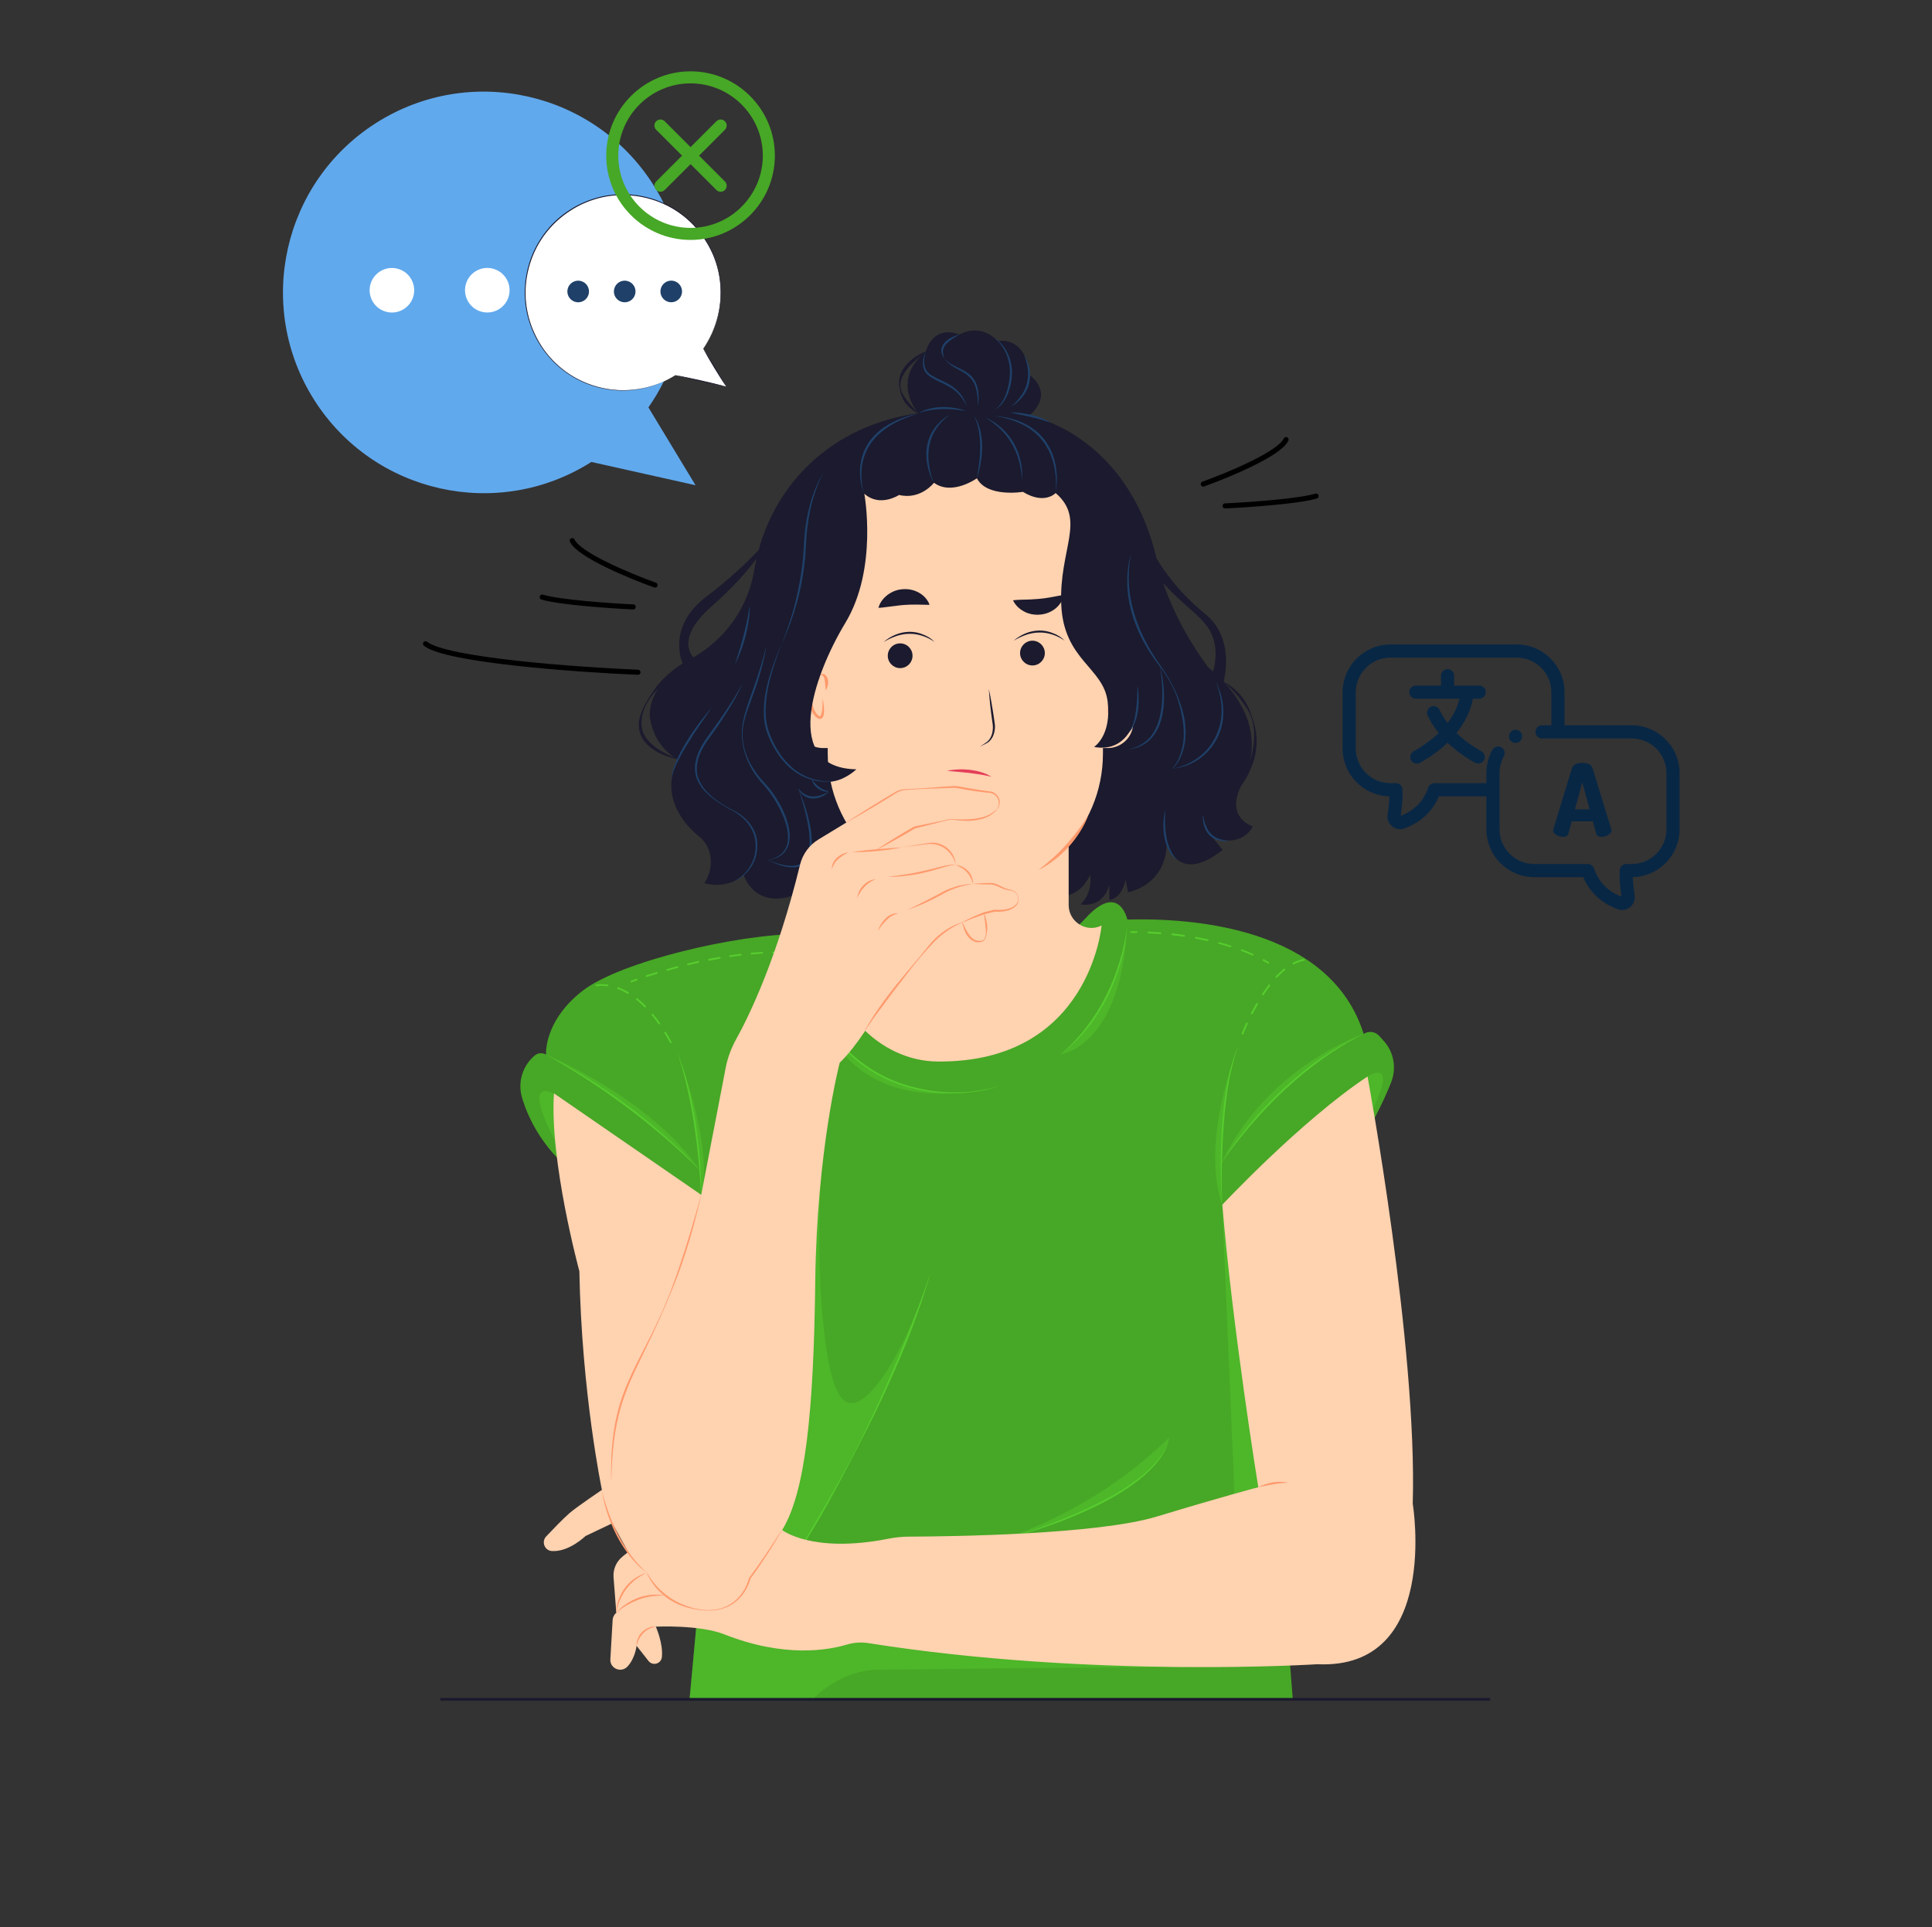 <svg width="435" height="434" viewBox="0 0 435 434" fill="none" xmlns="http://www.w3.org/2000/svg">
<rect x="0" y="0" width="435" height="434" fill="#333333" stroke="none"/>
<path d="M84.706 27.673C105.782 14.296 133.732 20.551 147.108 41.627C157.182 57.501 156.129 77.256 145.994 91.747L156.604 109.273L133.154 104.03C112.078 117.406 84.128 111.151 70.751 90.075C57.375 68.999 63.63 41.049 84.706 27.673Z" fill="#61A9ED"/>
<path d="M92.994 66.973C93.882 64.349 92.475 61.501 89.851 60.613C87.227 59.724 84.379 61.132 83.491 63.756C82.603 66.38 84.01 69.227 86.634 70.115C89.258 71.004 92.105 69.597 92.994 66.973Z" fill="white"/>
<path d="M114.48 66.935C115.352 64.306 113.928 61.468 111.299 60.596C108.669 59.723 105.831 61.148 104.959 63.777C104.087 66.407 105.511 69.245 108.14 70.117C110.77 70.989 113.608 69.565 114.48 66.935Z" fill="white"/>
<path d="M136.053 66.686C136.789 64.015 135.222 61.253 132.551 60.516C129.88 59.78 127.118 61.347 126.382 64.018C125.645 66.689 127.213 69.451 129.883 70.187C132.554 70.924 135.316 69.356 136.053 66.686Z" fill="white"/>
<path d="M313.214 243.761C309.787 252.41 301.18 269.296 283.014 280.67L291.085 382.706H155.258L161.698 312.996L160.914 309.92L152.182 275.447C152.182 275.447 124.459 269.853 117.564 247.291C116.532 243.926 117.544 240.252 120.165 237.898L120.351 237.733C121.073 237.093 122.106 236.99 122.931 237.506C122.931 237.506 122.931 237.403 122.931 237.217C122.931 235.772 123.385 229.125 131.23 223.077C139.693 216.554 165.971 210.32 180.483 210.32C180.854 210.32 181.205 210.32 181.556 210.341C181.556 210.341 186.985 204.747 191.733 210.176C194.148 212.921 197.41 214.779 201.022 215.377C209.176 216.74 219.456 217.462 230.706 214.841C235.929 213.623 240.697 210.877 244.289 206.914C246.828 204.107 248.727 203.178 250.131 203.178C253 203.178 253.826 207.079 253.826 207.079C268.255 206.687 299.446 208.731 307.042 232.841C307.496 232.531 308.012 232.387 308.528 232.387C309.251 232.387 309.994 232.697 310.51 233.254L311.48 234.327C313.833 236.846 314.494 240.52 313.214 243.761Z" fill="#47A726"/>
<path d="M167.416 196.985C167.416 196.985 170.059 205.985 180.937 200.68L180.173 196.985C180.173 196.985 183.043 203.962 188.492 201.506C188.492 201.506 189.731 204.375 194.231 203.261L192.291 198.637C192.291 198.637 195.882 206.646 202.963 204.479L236.115 201.609C236.115 201.609 242.473 203.653 245.445 196.985C245.445 196.985 246.168 200.99 243.298 203.653C243.298 203.653 248.232 204.768 249.759 199.297V202.641C249.759 202.641 252.422 202.641 253.454 198.121L253.971 200.928C253.971 200.928 262.496 199.566 262.702 189.926C262.702 189.926 265.159 199.483 275.274 191.391L272.528 187.965C272.528 187.965 274.613 189.843 277.916 189.162C281.198 188.46 282.044 186.086 282.044 186.086C282.044 186.086 275.707 184.208 279.567 176.714C283.427 169.221 283.283 159.602 272.012 150.251C260.741 140.879 250.75 138.484 250.75 138.484C250.75 138.484 160.646 152.707 160.542 152.996C160.439 153.285 155.052 176.446 155.052 176.446L167.416 196.985Z" fill="#1B1A2E"/>
<path d="M240.616 203.818V168.147H194.088V208.916C194.088 212.302 190.847 214.779 187.585 213.871C187.276 213.788 186.966 213.685 186.656 213.602C186.656 226.628 197.7 238.951 211.138 239.055C245.405 239.323 248.027 208.421 248.027 208.421C248.006 208.442 247.985 208.442 247.944 208.462C244.579 210.093 240.616 207.595 240.616 203.818Z" fill="#FFD2B0"/>
<path d="M217.351 200.681C200.238 200.681 186.366 186.809 186.366 169.696V131.838C186.366 114.725 200.238 100.854 217.351 100.854C234.464 100.854 248.335 114.725 248.335 131.838V169.696C248.335 186.809 234.464 200.681 217.351 200.681Z" fill="#FFD2B0"/>
<path d="M217.351 200.68C214.689 200.824 211.984 200.556 209.363 199.916C208.702 199.771 208.062 199.565 207.422 199.379C207.092 199.297 206.782 199.152 206.473 199.049L205.523 198.698C205.193 198.595 204.904 198.43 204.594 198.306L203.665 197.893C203.356 197.769 203.067 197.583 202.757 197.439L201.87 196.964L201.642 196.84L201.436 196.696L201.003 196.427L200.136 195.891C199.847 195.725 199.578 195.498 199.31 195.313L198.484 194.714C197.947 194.301 197.452 193.847 196.915 193.434C196.42 192.98 195.945 192.505 195.45 192.051C193.571 190.131 191.94 187.943 190.702 185.569C192.188 187.778 193.902 189.842 195.842 191.659L196.585 192.319C196.833 192.547 197.06 192.774 197.328 192.98C197.844 193.393 198.36 193.806 198.876 194.198C199.413 194.569 199.95 194.982 200.507 195.333L201.353 195.849L201.766 196.118L201.973 196.242L202.2 196.365C204.491 197.687 206.948 198.698 209.487 199.42C212.046 200.102 214.689 200.515 217.351 200.68Z" fill="#FF9A6C"/>
<path d="M245.033 183.631C244.538 184.952 243.877 186.211 243.113 187.408C242.927 187.697 242.721 188.007 242.515 188.296L241.895 189.163C241.668 189.452 241.441 189.72 241.235 189.989L240.533 190.794L239.79 191.558L239.026 192.301L238.221 193.003C237.953 193.23 237.664 193.457 237.395 193.663C236.281 194.53 235.083 195.315 233.803 195.934C234.918 195.067 235.992 194.179 237.024 193.25C237.271 193.003 237.54 192.776 237.787 192.548L238.531 191.826L239.253 191.083L239.955 190.319L240.657 189.535L241.317 188.73L241.978 187.925C242.184 187.636 242.391 187.367 242.618 187.099C243.485 185.984 244.269 184.807 245.033 183.631Z" fill="#FF9A6C"/>
<path d="M185.293 168.46H186.904C190.083 168.46 192.663 165.879 192.663 162.7V152.42C192.663 149.241 190.083 146.661 186.904 146.661H185.293C182.115 146.661 179.534 149.241 179.534 152.42V162.7C179.534 165.879 182.115 168.46 185.293 168.46Z" fill="#FFD2B0"/>
<path d="M247.799 168.46H249.409C252.588 168.46 255.168 165.879 255.168 162.7V152.42C255.168 149.241 252.588 146.661 249.409 146.661H247.799C244.62 146.661 242.04 149.241 242.04 152.42V162.7C242.04 165.879 244.62 168.46 247.799 168.46Z" fill="#FFD2B0"/>
<path d="M184.839 152.748C184.22 152.913 183.745 153.367 183.456 153.883C183.146 154.399 182.981 154.998 182.878 155.597C182.775 156.195 182.733 156.815 182.775 157.413C182.795 158.012 182.898 158.631 183.084 159.189C183.249 159.767 183.518 160.303 183.869 160.757C184.054 160.984 184.282 161.191 184.467 161.273C184.571 161.315 184.612 161.315 184.653 161.294C184.715 161.273 184.777 161.17 184.839 161.046C184.942 160.799 185.004 160.489 185.066 160.2C185.107 159.89 185.148 159.581 185.169 159.271C185.21 158.652 185.21 158.012 185.231 157.372C185.376 157.991 185.458 158.631 185.52 159.271C185.541 159.601 185.541 159.911 185.541 160.241C185.52 160.572 185.499 160.902 185.376 161.253C185.314 161.418 185.231 161.624 185.025 161.769C184.921 161.851 184.777 161.893 184.653 161.893C184.529 161.893 184.405 161.872 184.302 161.831C183.91 161.666 183.683 161.418 183.435 161.17C182.96 160.654 182.671 160.014 182.465 159.395C182.073 158.115 182.052 156.753 182.382 155.452C182.548 154.812 182.816 154.193 183.208 153.656C183.415 153.388 183.662 153.161 183.951 152.996C184.178 152.851 184.509 152.769 184.839 152.748Z" fill="#FF9A6C"/>
<path d="M185.954 155.474C185.871 155.082 185.83 154.711 185.809 154.339C185.768 153.967 185.748 153.616 185.706 153.286C185.665 152.956 185.582 152.626 185.459 152.399C185.397 152.275 185.293 152.192 185.149 152.11C185.004 152.027 184.819 152.006 184.633 151.965C184.798 151.841 185.004 151.779 185.231 151.779C185.459 151.779 185.706 151.882 185.871 152.027C186.222 152.357 186.367 152.791 186.429 153.183C186.491 153.596 186.47 153.988 186.387 154.36C186.284 154.752 186.16 155.123 185.954 155.474Z" fill="#FF9A6C"/>
<path d="M250.11 152.748C250.44 152.748 250.749 152.851 251.038 153.016C251.327 153.182 251.575 153.429 251.782 153.677C252.194 154.214 252.442 154.833 252.607 155.473C252.938 156.753 252.896 158.115 252.525 159.416C252.318 160.056 252.029 160.675 251.555 161.191C251.307 161.439 251.08 161.686 250.688 161.851C250.584 161.893 250.46 161.913 250.337 161.913C250.213 161.913 250.068 161.851 249.965 161.789C249.759 161.624 249.676 161.439 249.614 161.273C249.49 160.922 249.449 160.592 249.449 160.262C249.428 159.932 249.449 159.601 249.47 159.292C249.511 158.652 249.614 158.012 249.759 157.393C249.759 158.033 249.779 158.672 249.821 159.292C249.841 159.601 249.862 159.911 249.924 160.221C249.965 160.53 250.027 160.819 250.151 161.067C250.213 161.191 250.275 161.294 250.337 161.315C250.378 161.335 250.419 161.335 250.522 161.294C250.708 161.211 250.935 160.984 251.121 160.778C251.472 160.324 251.74 159.787 251.905 159.209C252.071 158.631 252.174 158.033 252.215 157.434C252.256 156.835 252.215 156.216 252.112 155.617C252.009 155.019 251.844 154.42 251.534 153.904C251.204 153.367 250.749 152.913 250.11 152.748Z" fill="#FF9A6C"/>
<path d="M248.996 155.475C248.789 155.124 248.665 154.752 248.583 154.381C248.521 153.989 248.48 153.596 248.542 153.204C248.604 152.812 248.727 152.378 249.099 152.048C249.285 151.883 249.512 151.78 249.739 151.8C249.966 151.8 250.172 151.883 250.338 151.986C250.131 152.028 249.966 152.048 249.821 152.131C249.677 152.213 249.594 152.296 249.512 152.42C249.367 152.647 249.305 152.977 249.264 153.307C249.223 153.638 249.182 153.989 249.161 154.36C249.099 154.711 249.078 155.083 248.996 155.475Z" fill="#FF9A6C"/>
<path d="M232.461 149.858C234 149.858 235.248 148.61 235.248 147.071C235.248 145.532 234 144.284 232.461 144.284C230.922 144.284 229.674 145.532 229.674 147.071C229.674 148.61 230.922 149.858 232.461 149.858Z" fill="#1B1A2E"/>
<path d="M239.707 144.284C238.86 143.685 237.931 143.211 236.961 142.901C235.991 142.591 234.979 142.405 233.968 142.447C233.473 142.447 232.957 142.488 232.461 142.591C232.213 142.633 231.966 142.694 231.718 142.756C231.47 142.839 231.223 142.88 230.995 142.983C230.025 143.314 229.096 143.768 228.209 144.305C228.993 143.623 229.901 143.045 230.872 142.653C231.842 142.24 232.915 142.013 233.968 141.993C235.041 141.972 236.115 142.178 237.085 142.591C238.076 142.942 238.984 143.52 239.707 144.284Z" fill="#1B1A2E"/>
<path d="M202.674 150.459C204.213 150.459 205.461 149.212 205.461 147.672C205.461 146.133 204.213 144.886 202.674 144.886C201.135 144.886 199.887 146.133 199.887 147.672C199.887 149.212 201.135 150.459 202.674 150.459Z" fill="#1B1A2E"/>
<path d="M210.436 144.575C209.589 143.976 208.66 143.502 207.69 143.192C206.72 142.882 205.708 142.696 204.697 142.738C204.202 142.738 203.686 142.779 203.19 142.882C202.942 142.924 202.695 142.985 202.447 143.047C202.199 143.13 201.952 143.171 201.724 143.274C200.754 143.605 199.825 144.059 198.938 144.596C199.722 143.914 200.63 143.336 201.601 142.944C202.571 142.531 203.644 142.304 204.697 142.284C205.77 142.263 206.844 142.469 207.814 142.882C208.805 143.254 209.713 143.811 210.436 144.575Z" fill="#1B1A2E"/>
<path d="M222.635 155.143C222.904 156.319 223.11 157.516 223.317 158.693C223.523 159.89 223.709 161.067 223.874 162.264C223.915 162.574 223.957 162.863 223.998 163.173C224.018 163.482 224.039 163.792 223.998 164.122C223.936 164.741 223.791 165.361 223.502 165.939C223.213 166.496 222.801 167.012 222.243 167.322C221.706 167.611 221.17 167.879 220.633 168.147C221.128 167.796 221.624 167.466 222.14 167.136C222.615 166.806 222.945 166.31 223.172 165.794C223.399 165.257 223.523 164.679 223.544 164.101C223.564 163.812 223.564 163.523 223.523 163.234C223.502 162.945 223.44 162.636 223.399 162.347C223.234 161.15 223.069 159.952 222.945 158.755C222.821 157.558 222.718 156.34 222.635 155.143Z" fill="#1B1A2E"/>
<path d="M213.243 173.596C214.069 173.39 214.936 173.307 215.782 173.266C216.628 173.225 217.495 173.266 218.342 173.349C219.188 173.452 220.034 173.617 220.86 173.865C221.686 174.113 222.47 174.443 223.213 174.918C222.367 174.732 221.562 174.546 220.736 174.422C219.91 174.298 219.085 174.174 218.259 174.071C217.433 173.989 216.608 173.906 215.761 173.824C214.936 173.741 214.089 173.679 213.243 173.596Z" fill="#E43F5A"/>
<path d="M239.501 133.943C239.459 134.274 239.377 134.583 239.274 134.852C239.15 135.141 239.026 135.409 238.861 135.677C238.531 136.193 238.118 136.648 237.643 137.04C236.693 137.804 235.475 138.299 234.216 138.402C233.597 138.464 232.957 138.443 232.338 138.32L232.111 138.278L231.884 138.216C231.739 138.175 231.595 138.134 231.45 138.093C231.161 137.989 230.872 137.886 230.604 137.721C229.53 137.143 228.622 136.338 228.085 135.182C228.416 135.141 228.705 135.12 228.994 135.099C229.283 135.079 229.551 135.079 229.819 135.058C230.356 135.037 230.852 135.037 231.306 135.017C231.533 135.017 231.76 134.996 231.987 134.996C232.214 134.975 232.42 134.975 232.627 134.955C233.06 134.934 233.453 134.893 233.865 134.872C234.691 134.81 235.496 134.686 236.384 134.542C236.838 134.459 237.313 134.377 237.829 134.274L239.501 133.943Z" fill="#1B1A2E"/>
<path d="M209.28 136.214L207.566 136.173C207.05 136.153 206.555 136.153 206.101 136.153C205.192 136.153 204.367 136.173 203.562 136.235C203.149 136.276 202.736 136.297 202.323 136.359C202.117 136.38 201.89 136.421 201.683 136.442C201.456 136.483 201.229 136.483 201.002 136.524C200.527 136.586 200.052 136.648 199.516 136.71C199.247 136.731 198.979 136.792 198.69 136.813C198.401 136.854 198.112 136.875 197.782 136.875C198.133 135.637 198.896 134.687 199.846 133.964C200.094 133.779 200.341 133.634 200.61 133.469C200.754 133.407 200.878 133.325 201.023 133.263L201.229 133.159L201.456 133.077C202.034 132.85 202.653 132.726 203.293 132.685C204.552 132.581 205.832 132.87 206.906 133.469C207.442 133.779 207.917 134.15 208.33 134.604C208.536 134.831 208.722 135.079 208.887 135.348C209.053 135.595 209.197 135.884 209.28 136.214Z" fill="#1B1A2E"/>
<path d="M271.311 138.216C263.962 132.292 260.391 125.707 260.391 125.707C253.641 97.406 231.739 93.628 231.739 93.628C237.705 88.344 231.739 84.401 231.739 84.401C230.975 75.463 224.721 76.805 224.721 76.805C220.303 72.49 216.072 75.36 216.072 75.36C209.92 73.048 208.475 79.096 208.475 79.096C200.301 85.908 206.762 93.05 206.762 93.05C186.842 95.879 174.807 109.131 170.803 123.89C168.491 126.326 164.589 130.166 159.078 134.336C149.892 141.271 153.71 149.425 153.71 149.425C153.71 149.425 149.747 152.584 148.364 154.73C146.96 156.918 145.908 159.581 146.444 162.285C147.765 168.788 152.534 170.955 152.534 170.955C148.385 179.832 154.577 186.086 157.344 188.316C158.5 189.245 159.367 190.483 159.759 191.908C160.832 195.953 158.561 198.905 158.561 198.905C164.672 200.412 170.245 197.13 169.729 189.658C169.481 186.128 167.417 183.96 165.332 182.68C159.614 179.15 157.034 172.091 159.635 165.898C162.256 159.623 167.83 155.721 167.83 155.721L167.252 163.607C166.901 168.354 168.656 172.978 171.979 176.384C173.858 178.304 175.736 180.843 176.686 183.96C178.998 191.495 172.97 193.703 172.97 193.703C189.463 201.155 179.699 177.416 179.699 177.416C182.342 181.751 186.759 178.242 186.759 178.242C183.849 178.036 182.466 174.795 182.466 174.795C187.564 178.407 192.807 173.247 192.807 173.247C176.087 172.937 182.961 152.501 190.351 140.239C197.741 127.978 194.603 111.175 194.603 111.175C198.092 114.333 202.427 111.464 202.427 111.464C207.298 112.64 210.292 108.718 210.292 108.718C214.379 111.711 219.952 107.707 219.952 107.707C222.223 112.104 230.315 110.762 230.315 110.762C235.187 113.755 237.684 111.03 237.684 111.03C244.641 117.037 238.427 123.581 238.943 136.131C239.48 148.682 248.439 150.272 249.389 157.971C250.338 165.671 246.334 168.21 246.334 168.21C254.467 169.696 255.932 160.717 255.932 160.717C256.345 166.62 253.496 168.85 253.496 168.85C265.407 167.591 261.692 150.065 261.692 150.065C270.341 165.258 263.983 173.082 263.983 173.082C271.951 172.07 278.371 163.607 273.685 153.285L275.274 154.421C275.254 154.462 278.66 144.141 271.311 138.216ZM169.874 128.122C167.974 139.62 160.44 145.544 156.126 148.042C154.887 146.597 153.091 142.778 160.378 136.4C165.064 132.313 168.284 128.556 170.328 125.81C170.163 126.574 169.997 127.358 169.874 128.122ZM272.942 151.882C272.467 151.015 271.93 150.148 271.29 149.26C266.047 141.932 263.26 135.326 261.877 131.26C265.552 135.43 268.978 137.68 271.29 140.404C274.861 144.595 273.582 149.962 272.942 151.882Z" fill="#1B1A2E"/>
<path d="M153.731 149.467C152.843 150.313 151.956 151.16 151.089 152.027C150.222 152.894 149.375 153.781 148.55 154.669C147.724 155.557 146.878 156.444 146.197 157.476C145.515 158.488 144.979 159.623 144.69 160.779C144.401 161.956 144.339 163.153 144.607 164.288C144.875 165.424 145.536 166.415 146.362 167.24C146.774 167.653 147.249 168.025 147.724 168.376C147.972 168.541 148.219 168.727 148.467 168.871C148.591 168.954 148.715 169.036 148.859 169.119L149.252 169.346C150.304 169.944 151.419 170.44 152.575 170.915L152.554 170.977C151.336 170.729 150.16 170.357 149.004 169.841C148.426 169.594 147.869 169.284 147.332 168.954C146.795 168.603 146.3 168.21 145.825 167.777C145.371 167.323 144.958 166.807 144.628 166.249C144.297 165.692 144.07 165.073 143.946 164.433C143.823 163.793 143.802 163.132 143.864 162.513C143.926 161.873 144.112 161.254 144.318 160.676C144.752 159.499 145.35 158.405 145.99 157.353C146.63 156.3 147.311 155.247 148.096 154.277C148.88 153.307 149.768 152.44 150.697 151.635C151.625 150.829 152.616 150.066 153.669 149.426L153.731 149.467Z" fill="#1B1A2E"/>
<path d="M206.74 93.092C206.039 92.783 205.419 92.329 204.862 91.812C204.717 91.689 204.573 91.544 204.449 91.42C204.325 91.276 204.181 91.131 204.057 90.987C203.933 90.842 203.809 90.698 203.706 90.533C203.582 90.368 203.5 90.202 203.396 90.037C203.025 89.356 202.798 88.613 202.633 87.87C202.467 87.127 202.405 86.363 202.467 85.578C202.509 85.186 202.571 84.794 202.715 84.443C202.736 84.34 202.777 84.257 202.798 84.154L202.922 83.886C203.004 83.7 203.087 83.535 203.19 83.37L203.5 82.874L203.85 82.4C203.912 82.317 203.974 82.234 204.036 82.172L204.243 81.966L204.635 81.532C204.924 81.285 205.213 81.016 205.502 80.789C205.811 80.562 206.121 80.335 206.451 80.129C206.617 80.026 206.782 79.943 206.947 79.84C207.112 79.737 207.277 79.654 207.442 79.572C207.793 79.406 208.123 79.241 208.474 79.097L208.516 79.159C207.36 80.108 206.183 81.037 205.172 82.069L204.8 82.461L204.614 82.668L204.449 82.874L204.098 83.287L203.789 83.721C203.417 84.319 203.087 84.959 202.88 85.661C202.674 86.363 202.674 87.127 202.88 87.829C203.087 88.53 203.5 89.17 203.912 89.748L204.078 89.975L204.243 90.182C204.346 90.326 204.449 90.471 204.573 90.615C204.8 90.904 205.027 91.173 205.275 91.462C205.75 92.019 206.266 92.535 206.802 93.072L206.74 93.092Z" fill="#1B1A2E"/>
<path d="M275.501 153.513C276.017 153.76 276.492 154.049 276.946 154.38C277.4 154.71 277.833 155.061 278.246 155.453C279.072 156.217 279.815 157.105 280.414 158.075C281.012 159.045 281.425 160.098 281.797 161.15C282.168 162.203 282.499 163.277 282.705 164.391C282.912 165.506 282.994 166.641 282.912 167.777C282.829 168.912 282.664 170.047 282.334 171.121C281.694 173.288 280.661 175.332 279.32 177.128L279.258 177.086C280.207 175.063 281.054 173.02 281.611 170.914C281.921 169.862 282.106 168.788 282.251 167.715L282.334 166.91C282.354 166.641 282.354 166.373 282.375 166.084C282.395 165.816 282.395 165.547 282.375 165.258C282.375 164.99 282.375 164.701 282.334 164.433C282.272 163.339 282.024 162.244 281.611 161.212C281.198 160.18 280.579 159.251 279.939 158.364C278.68 156.568 277.194 154.958 275.48 153.533L275.501 153.513Z" fill="#1B1A2E"/>
<path d="M237.643 111.073C237.767 110.04 237.787 108.988 237.726 107.956C237.664 106.923 237.54 105.891 237.313 104.88C236.859 102.857 236.033 100.937 234.774 99.306C234.154 98.481 233.411 97.758 232.606 97.118C232.214 96.788 231.781 96.52 231.347 96.231L230.666 95.838C230.563 95.776 230.439 95.715 230.336 95.653L229.985 95.487C228.127 94.579 226.104 94.022 224.04 93.671C226.124 93.836 228.209 94.29 230.15 95.157L230.521 95.322C230.645 95.384 230.748 95.446 230.872 95.508C231.099 95.632 231.347 95.756 231.574 95.88C232.028 96.169 232.482 96.437 232.895 96.767C233.742 97.407 234.505 98.171 235.166 99.017C235.806 99.864 236.343 100.793 236.776 101.763C237.189 102.733 237.498 103.765 237.684 104.797C238.056 106.861 238.056 109.008 237.643 111.073Z" fill="#1F4068"/>
<path d="M227.383 92.885C228.188 92.864 228.973 92.906 229.757 93.009C230.542 93.091 231.326 93.236 232.11 93.422C232.874 93.608 233.659 93.835 234.402 94.124C235.145 94.413 235.867 94.743 236.549 95.176C235.785 94.929 235.042 94.702 234.299 94.475C233.535 94.268 232.792 94.062 232.028 93.897C231.264 93.711 230.5 93.546 229.737 93.401C228.931 93.215 228.168 93.071 227.383 92.885Z" fill="#1F4068"/>
<path d="M206.802 93.071C207.566 92.555 208.475 92.245 209.383 92.018C210.291 91.791 211.22 91.688 212.17 91.667C213.098 91.647 214.027 91.729 214.956 91.874C215.41 91.936 215.865 92.059 216.319 92.163C216.773 92.287 217.206 92.431 217.64 92.576C217.186 92.534 216.732 92.452 216.277 92.39L215.596 92.307C215.369 92.287 215.142 92.245 214.915 92.225C214.461 92.204 214.007 92.142 213.553 92.142C213.326 92.142 213.098 92.121 212.871 92.121H212.19C211.282 92.142 210.374 92.225 209.486 92.369C208.557 92.513 207.669 92.72 206.802 93.071Z" fill="#1F4068"/>
<path d="M194.561 111.195C194.355 110.721 194.19 110.204 194.066 109.709C193.942 109.193 193.818 108.677 193.756 108.161C193.612 107.108 193.571 106.055 193.694 105.003C193.798 103.95 194.045 102.897 194.417 101.906C194.809 100.915 195.325 99.966 195.965 99.119C196.626 98.273 197.369 97.53 198.195 96.849L198.834 96.374C199.041 96.209 199.268 96.085 199.495 95.941C199.722 95.796 199.928 95.651 200.176 95.528L200.878 95.156C202.757 94.165 204.779 93.525 206.823 93.092C204.821 93.711 202.86 94.454 201.064 95.486C200.61 95.755 200.176 96.002 199.743 96.312C199.536 96.457 199.309 96.58 199.103 96.766L198.504 97.241C197.72 97.901 196.977 98.624 196.357 99.45C195.119 101.08 194.334 103.041 194.066 105.085C193.922 106.097 193.901 107.149 194.004 108.181C194.066 109.172 194.252 110.204 194.561 111.195Z" fill="#1F4068"/>
<path d="M210.25 108.74C209.527 107.46 209.053 106.057 208.784 104.612C208.516 103.167 208.475 101.66 208.784 100.194C208.929 99.472 209.156 98.749 209.465 98.068C209.775 97.387 210.167 96.747 210.601 96.169C211.509 94.992 212.665 94.043 213.924 93.32C212.768 94.187 211.715 95.219 210.91 96.375C210.518 96.974 210.167 97.593 209.878 98.233C209.61 98.894 209.403 99.575 209.259 100.256C209.114 100.958 209.053 101.66 209.032 102.382C209.011 103.105 209.073 103.807 209.156 104.529C209.259 105.231 209.383 105.954 209.569 106.635C209.734 107.378 209.981 108.08 210.25 108.74Z" fill="#1F4068"/>
<path d="M230.067 108.265C230.067 107.543 230.005 106.8 229.901 106.098C229.798 105.375 229.654 104.673 229.468 103.972C229.096 102.568 228.56 101.226 227.837 99.988C227.135 98.728 226.227 97.593 225.195 96.582C224.142 95.591 222.986 94.703 221.727 93.96C223.069 94.538 224.328 95.322 225.443 96.313C226 96.809 226.516 97.345 226.991 97.923C227.445 98.501 227.879 99.121 228.25 99.76C228.973 101.061 229.509 102.444 229.819 103.91C230.129 105.313 230.232 106.82 230.067 108.265Z" fill="#1F4068"/>
<path d="M219.911 107.729C220.159 106.552 220.344 105.355 220.468 104.178C220.613 102.981 220.695 101.804 220.675 100.607C220.675 99.41 220.592 98.233 220.386 97.056C220.282 96.478 220.138 95.9 219.973 95.322C219.787 94.744 219.581 94.208 219.312 93.65C219.663 94.146 219.932 94.683 220.179 95.24C220.406 95.797 220.592 96.375 220.737 96.974C220.881 97.573 220.964 98.171 221.046 98.77C221.108 99.368 221.129 99.988 221.149 100.586C221.149 101.804 221.046 103.022 220.819 104.199C220.633 105.417 220.344 106.593 219.911 107.729Z" fill="#1F4068"/>
<path d="M175.984 145.091C175.364 146.68 174.745 148.29 174.25 149.921C173.734 151.552 173.279 153.183 172.949 154.855C172.619 156.527 172.392 158.219 172.392 159.912C172.371 161.605 172.598 163.298 173.156 164.866C173.734 166.456 174.456 168.004 175.385 169.408C175.612 169.759 175.839 170.11 176.107 170.44C176.231 170.605 176.355 170.791 176.5 170.935L176.913 171.41C177.036 171.575 177.202 171.72 177.346 171.864C177.491 172.009 177.635 172.174 177.8 172.318L178.254 172.752L178.75 173.165C180.071 174.217 181.578 175.022 183.229 175.477C184.86 175.931 186.594 176.075 188.287 175.786C187.461 175.993 186.594 176.055 185.727 176.034C184.86 176.013 184.014 175.91 183.167 175.704C181.495 175.291 179.906 174.506 178.523 173.454C177.14 172.401 176.004 171.08 175.034 169.635C174.085 168.19 173.321 166.621 172.722 165.011C172.144 163.359 171.938 161.605 171.979 159.892C172 158.158 172.247 156.444 172.619 154.772C172.99 153.1 173.486 151.449 174.064 149.839C174.601 148.228 175.261 146.639 175.984 145.091Z" fill="#1F4068"/>
<path d="M185.603 106.138C184.736 107.583 184.096 109.152 183.559 110.741C183.022 112.33 182.589 113.961 182.279 115.613C181.969 117.264 181.742 118.915 181.598 120.587C181.536 121.434 181.495 122.26 181.453 123.106C181.412 123.952 181.35 124.799 181.288 125.645C180.958 129.01 180.359 132.354 179.472 135.615C179.018 137.246 178.502 138.856 177.924 140.446C177.325 142.035 176.706 143.583 175.983 145.111C176.602 143.542 177.18 141.973 177.696 140.363C178.233 138.774 178.708 137.143 179.1 135.512C179.905 132.25 180.504 128.948 180.793 125.604C180.875 124.778 180.937 123.932 180.979 123.085C181.02 122.239 181.082 121.393 181.144 120.546C181.309 118.853 181.536 117.181 181.908 115.53C182.279 113.879 182.733 112.248 183.332 110.658C183.621 109.874 183.972 109.09 184.343 108.326C184.715 107.583 185.128 106.84 185.603 106.138Z" fill="#1F4068"/>
<path d="M263.962 173.103C266.089 172.731 268.091 171.864 269.804 170.584C271.518 169.325 272.901 167.633 273.788 165.713C274.697 163.793 275.109 161.667 275.047 159.541C274.986 157.415 274.449 155.309 273.664 153.307C274.16 154.277 274.531 155.288 274.862 156.32C275.171 157.353 275.357 158.447 275.419 159.541C275.481 160.635 275.419 161.729 275.233 162.802C275.027 163.876 274.697 164.928 274.222 165.919C273.747 166.91 273.148 167.839 272.446 168.685C271.745 169.511 270.919 170.275 270.031 170.894C268.215 172.153 266.109 172.917 263.962 173.103Z" fill="#1F4068"/>
<path d="M253.476 168.87C254.425 168.684 255.375 168.478 256.242 168.044C257.109 167.631 257.893 167.094 258.575 166.413C259.256 165.753 259.772 164.948 260.185 164.101C260.598 163.255 260.907 162.347 261.134 161.418C261.361 160.489 261.485 159.539 261.588 158.59C261.671 157.64 261.692 156.67 261.692 155.7C261.671 154.73 261.63 153.78 261.526 152.81C261.444 151.84 261.32 150.89 261.155 149.92C261.65 151.798 261.96 153.739 262.063 155.679C262.166 157.62 262.042 159.601 261.609 161.521C261.361 162.471 261.052 163.42 260.598 164.287C260.143 165.154 259.565 166 258.843 166.661C258.12 167.342 257.253 167.858 256.345 168.23L255.643 168.457C255.416 168.519 255.169 168.56 254.921 168.622L254.57 168.705L254.198 168.746L253.476 168.87Z" fill="#1F4068"/>
<path d="M186.718 178.264C186.284 178.326 185.851 178.305 185.417 178.181C184.984 178.078 184.591 177.872 184.22 177.624C183.869 177.376 183.539 177.046 183.291 176.695C183.043 176.344 182.857 175.931 182.775 175.519C183.043 175.869 183.291 176.179 183.58 176.468C183.869 176.757 184.158 177.025 184.488 177.253C184.819 177.48 185.149 177.686 185.52 177.851C185.913 178.016 186.305 178.12 186.718 178.264Z" fill="#1F4068"/>
<path d="M179.658 177.438C180.092 177.974 180.566 178.449 181.124 178.8C181.681 179.13 182.3 179.337 182.94 179.357C183.58 179.399 184.241 179.275 184.86 179.068C185.5 178.862 186.119 178.593 186.718 178.263C186.223 178.759 185.645 179.13 184.984 179.419C184.344 179.708 183.622 179.853 182.899 179.832C182.548 179.811 182.177 179.749 181.846 179.626C181.516 179.502 181.186 179.316 180.897 179.11C180.339 178.635 179.927 178.057 179.658 177.438Z" fill="#1F4068"/>
<path d="M172.928 193.704C173.94 194.096 174.972 194.468 176.025 194.715C176.541 194.839 177.078 194.922 177.614 194.963C178.151 195.004 178.688 195.004 179.204 194.901C179.72 194.798 180.215 194.612 180.607 194.302C181.02 193.993 181.351 193.601 181.598 193.146C182.073 192.218 182.238 191.144 182.28 190.091C182.321 189.018 182.238 187.945 182.094 186.871C181.949 185.798 181.743 184.745 181.495 183.692C181.247 182.639 180.979 181.587 180.669 180.555C180.38 179.502 180.03 178.47 179.679 177.438C180.566 179.419 181.289 181.483 181.867 183.61C182.424 185.715 182.837 187.903 182.775 190.112C182.713 191.206 182.548 192.341 182.011 193.374C181.722 193.869 181.351 194.323 180.876 194.653C180.401 194.984 179.844 195.19 179.286 195.273C178.729 195.355 178.172 195.355 177.614 195.293C177.057 195.231 176.52 195.108 176.004 194.963C174.91 194.612 173.899 194.199 172.928 193.704Z" fill="#1F4068"/>
<path d="M172.515 145.854C172.123 148.063 171.566 150.272 170.926 152.419C170.265 154.586 169.502 156.692 168.717 158.797C168.325 159.85 167.953 160.903 167.664 161.997C167.375 163.07 167.19 164.185 167.19 165.3C167.19 167.55 167.809 169.759 168.841 171.74C169.357 172.731 169.976 173.66 170.637 174.548C170.967 174.981 171.339 175.415 171.71 175.827C172.082 176.24 172.474 176.653 172.846 177.087C174.311 178.821 175.529 180.761 176.458 182.846C176.912 183.878 177.304 184.972 177.552 186.087C177.8 187.201 177.903 188.357 177.717 189.513C177.635 190.091 177.428 190.649 177.16 191.144C176.871 191.66 176.499 192.114 176.045 192.465C175.591 192.837 175.096 193.105 174.559 193.312C174.022 193.518 173.465 193.642 172.908 193.745V193.704C174.002 193.456 175.075 193.043 175.901 192.3C176.314 191.929 176.644 191.495 176.892 191.02C177.139 190.525 177.284 190.009 177.366 189.472C177.511 188.399 177.387 187.284 177.119 186.211C176.85 185.137 176.479 184.084 176.004 183.073C175.55 182.061 175.013 181.071 174.435 180.142C173.857 179.192 173.217 178.284 172.495 177.417C172.144 176.983 171.772 176.591 171.38 176.158C171.008 175.724 170.657 175.291 170.327 174.816C169.646 173.908 169.068 172.917 168.593 171.905C167.623 169.862 167.045 167.612 167.024 165.362C167.004 164.226 167.148 163.091 167.396 161.997C167.644 160.882 167.974 159.809 168.325 158.735C168.676 157.662 169.068 156.609 169.44 155.556C169.811 154.504 170.183 153.43 170.534 152.378C171.235 150.251 171.875 148.084 172.433 145.916L172.515 145.854Z" fill="#1F4068"/>
<path d="M165.456 198.37C167.458 197.276 169.027 195.418 169.708 193.292C170.059 192.218 170.183 191.104 170.121 189.968C170.08 189.411 169.997 188.854 169.853 188.317C169.708 187.78 169.481 187.264 169.234 186.769C168.717 185.778 167.995 184.87 167.169 184.127C166.756 183.755 166.302 183.404 165.828 183.094C165.58 182.929 165.332 182.805 165.084 182.661C164.837 182.516 164.589 182.393 164.321 182.248C162.318 181.133 160.357 179.895 158.747 178.223C157.963 177.376 157.261 176.406 156.869 175.292C156.476 174.177 156.373 172.959 156.559 171.803C156.745 170.647 157.158 169.532 157.694 168.5C158.21 167.468 158.871 166.498 159.552 165.569C160.233 164.64 160.894 163.732 161.555 162.782C162.215 161.853 162.855 160.904 163.495 159.954C164.754 158.055 165.993 156.115 167.087 154.112L167.128 154.133C166.178 156.218 165.022 158.22 163.805 160.161C163.185 161.131 162.566 162.101 161.926 163.051C161.286 164 160.626 164.929 159.944 165.858C159.263 166.766 158.644 167.716 158.107 168.707C157.591 169.697 157.178 170.771 156.993 171.865C156.807 172.959 156.848 174.094 157.22 175.168C157.571 176.22 158.19 177.191 158.933 178.037C159.676 178.883 160.543 179.626 161.472 180.308C162.401 180.968 163.371 181.567 164.383 182.104C164.878 182.372 165.394 182.62 165.91 182.909C166.406 183.198 166.88 183.528 167.334 183.92C168.222 184.663 169.007 185.551 169.564 186.583C170.142 187.594 170.472 188.771 170.513 189.948C170.575 191.124 170.431 192.301 170.039 193.395C169.254 195.604 167.562 197.441 165.477 198.411L165.456 198.37Z" fill="#1F4068"/>
<path d="M208.496 78.992C208.269 79.673 208.104 80.396 208.083 81.118C208.042 81.82 208.145 82.543 208.455 83.162C208.599 83.472 208.806 83.74 209.054 83.988C209.177 84.112 209.301 84.215 209.446 84.318L209.879 84.607C210.478 84.978 211.138 85.288 211.799 85.598C212.46 85.907 213.12 86.217 213.76 86.589C214.4 86.981 214.999 87.414 215.535 87.93C215.783 88.199 216.051 88.467 216.278 88.756C216.382 88.901 216.506 89.045 216.609 89.21L216.898 89.685C217.001 89.829 217.084 89.995 217.166 90.18L217.414 90.676C217.558 91.006 217.682 91.357 217.806 91.687C217.187 90.366 216.34 89.169 215.288 88.199C214.751 87.745 214.173 87.332 213.533 86.981C212.914 86.63 212.253 86.32 211.593 86.011C210.932 85.701 210.271 85.371 209.632 84.978L209.177 84.648C209.033 84.545 208.868 84.4 208.744 84.277C208.476 84.008 208.249 83.678 208.104 83.327C207.794 82.625 207.753 81.841 207.836 81.098C207.96 80.355 208.166 79.653 208.496 78.992Z" fill="#1F4068"/>
<path d="M212.707 80.768C213.078 81.222 213.553 81.614 214.049 81.924C214.544 82.233 215.081 82.481 215.617 82.749C216.154 82.997 216.691 83.265 217.228 83.575C217.744 83.885 218.26 84.256 218.693 84.69C219.127 85.144 219.478 85.66 219.725 86.217C219.973 86.775 220.138 87.373 220.241 87.972C220.406 89.169 220.345 90.387 220.159 91.564C220.159 90.366 220.117 89.19 219.89 88.034C219.643 86.898 219.168 85.804 218.363 84.999C217.578 84.174 216.526 83.616 215.473 83.059C214.957 82.77 214.42 82.46 213.945 82.089C213.429 81.717 213.016 81.284 212.707 80.768Z" fill="#1F4068"/>
<path d="M216.05 75.36C215.493 75.67 214.956 75.98 214.44 76.31C213.924 76.661 213.45 77.032 213.057 77.466C212.665 77.899 212.376 78.415 212.314 78.993C212.252 79.571 212.438 80.17 212.706 80.748C212.273 80.294 211.943 79.675 211.943 78.973C211.943 78.622 212.025 78.292 212.149 77.982C212.294 77.672 212.479 77.383 212.706 77.136C213.161 76.64 213.697 76.269 214.255 75.98C214.833 75.711 215.431 75.484 216.05 75.36Z" fill="#1F4068"/>
<path d="M223.812 76.019C224.142 76.226 224.452 76.453 224.741 76.721C224.885 76.845 225.03 76.99 225.174 77.134C225.319 77.279 225.443 77.403 225.566 77.568C225.835 77.857 226.062 78.187 226.289 78.497C226.495 78.827 226.702 79.157 226.867 79.529C227.053 79.88 227.197 80.251 227.321 80.623C227.404 80.809 227.424 80.994 227.486 81.201C227.527 81.387 227.589 81.593 227.631 81.779L227.734 82.357C227.754 82.563 227.796 82.749 227.816 82.955L227.858 83.554C227.878 83.76 227.878 83.946 227.858 84.153C227.816 85.742 227.486 87.29 226.888 88.756C226.578 89.478 226.206 90.18 225.711 90.8C225.215 91.419 224.637 91.956 223.936 92.327C224.576 91.873 225.092 91.295 225.525 90.655C225.959 90.015 226.289 89.334 226.537 88.612C227.053 87.166 227.342 85.639 227.383 84.132C227.404 83.946 227.383 83.76 227.383 83.554L227.362 82.976C227.362 82.79 227.321 82.605 227.3 82.419L227.218 81.861C227.176 81.676 227.135 81.49 227.094 81.304C227.053 81.118 227.011 80.933 226.949 80.747C226.826 80.396 226.722 80.024 226.557 79.673C226.268 78.971 225.876 78.311 225.401 77.692C224.947 77.093 224.431 76.515 223.812 76.019Z" fill="#1F4068"/>
<path d="M230.521 79.922C231.141 80.851 231.553 81.904 231.78 83.018C231.987 84.133 231.966 85.289 231.698 86.404C231.43 87.518 230.893 88.55 230.17 89.417C229.469 90.284 228.602 91.028 227.631 91.585C228.478 90.862 229.241 90.078 229.861 89.19C229.943 89.087 230.026 88.963 230.088 88.86C230.15 88.736 230.232 88.633 230.315 88.509C230.439 88.282 230.583 88.034 230.686 87.787C230.914 87.312 231.099 86.796 231.223 86.28C231.492 85.248 231.533 84.154 231.388 83.08C231.264 81.986 230.975 80.933 230.521 79.922Z" fill="#1F4068"/>
<path d="M263.941 173.083C264.663 172.298 265.179 171.328 265.592 170.358C265.984 169.367 266.232 168.335 266.397 167.282C266.686 165.177 266.48 163.03 266.067 160.945C265.943 160.429 265.84 159.892 265.716 159.376L265.262 157.828C264.952 156.796 264.539 155.805 264.085 154.835C263.156 152.894 261.98 151.099 260.638 149.406C259.317 147.693 258.161 145.855 257.17 143.936C256.179 142.016 255.354 139.993 254.776 137.908C254.198 135.823 253.847 133.656 253.805 131.488C253.785 130.394 253.826 129.321 253.95 128.247C254.074 127.174 254.28 126.1 254.569 125.068L254.61 125.089C253.764 129.321 254.074 133.697 255.271 137.784C256.448 141.892 258.409 145.752 260.865 149.282C263.425 152.75 265.448 156.651 266.48 160.863C266.728 161.915 266.893 162.989 266.934 164.083L266.955 164.496V164.908L266.934 165.734C266.934 165.879 266.934 166.003 266.913 166.147L266.872 166.56C266.831 166.828 266.831 167.097 266.769 167.365C266.583 168.438 266.273 169.491 265.84 170.482C265.716 170.73 265.613 170.977 265.468 171.204C265.324 171.431 265.2 171.679 265.035 171.906C264.746 172.36 264.395 172.773 263.982 173.145L263.941 173.083Z" fill="#1F4068"/>
<path d="M265.159 193.663C264.684 193.436 264.292 193.085 263.961 192.672C263.879 192.569 263.796 192.466 263.714 192.362C263.631 192.259 263.549 192.156 263.487 192.053C263.342 191.826 263.198 191.619 263.094 191.372C262.991 191.145 262.847 190.897 262.764 190.649C262.682 190.401 262.578 190.154 262.496 189.906L262.289 189.142C262.227 188.895 262.186 188.626 262.124 188.378C262.083 188.131 262.042 187.862 262.021 187.594L261.959 186.81C261.938 186.541 261.959 186.294 261.938 186.025C261.938 185.757 261.938 185.509 261.938 185.241C261.98 184.725 262.021 184.209 262.083 183.693C262.166 183.177 262.248 182.681 262.351 182.165C262.351 182.681 262.331 183.197 262.31 183.713C262.31 184.229 262.31 184.745 262.31 185.241C262.331 185.757 262.351 186.252 262.393 186.768C262.455 187.264 262.475 187.78 262.599 188.275C262.744 189.266 263.033 190.257 263.425 191.165C263.528 191.392 263.652 191.619 263.755 191.846C263.817 191.95 263.879 192.053 263.941 192.177C264.003 192.28 264.065 192.383 264.147 192.486C264.416 192.961 264.746 193.333 265.159 193.663Z" fill="#1F4068"/>
<path d="M276.802 189.265C276.017 189.471 275.171 189.451 274.366 189.244C273.561 189.038 272.797 188.604 272.219 187.985C271.93 187.675 271.703 187.325 271.497 186.953C271.414 186.767 271.311 186.581 271.249 186.375C271.208 186.272 271.166 186.189 271.146 186.086L271.063 185.797C270.836 184.992 270.774 184.187 270.836 183.382C270.981 184.187 271.125 184.951 271.414 185.694C271.682 186.437 272.054 187.118 272.57 187.675C273.086 188.233 273.747 188.646 274.469 188.914C275.212 189.141 275.997 189.265 276.802 189.265Z" fill="#1F4068"/>
<path d="M254.218 164.929C254.466 164.557 254.672 164.144 254.838 163.731C255.003 163.319 255.147 162.885 255.271 162.472C255.519 161.605 255.684 160.738 255.787 159.851C255.911 158.963 255.973 158.075 256.035 157.167C256.035 156.713 256.076 156.259 256.076 155.825C256.076 155.371 256.097 154.917 256.117 154.463C256.2 154.917 256.262 155.371 256.303 155.805C256.344 156.259 256.365 156.713 256.386 157.167C256.386 157.621 256.386 158.075 256.365 158.529C256.324 158.984 256.303 159.438 256.241 159.892C256.179 160.346 256.097 160.8 255.994 161.254L255.808 161.915C255.746 162.142 255.663 162.348 255.581 162.575C255.498 162.802 255.416 163.009 255.312 163.215C255.209 163.422 255.106 163.628 255.003 163.835C254.817 164.227 254.549 164.619 254.218 164.929Z" fill="#1F4068"/>
<path d="M165.455 149.693C165.62 149.136 165.806 148.599 165.971 148.042C166.137 147.485 166.322 146.948 166.487 146.391C166.57 146.122 166.653 145.833 166.735 145.565L166.962 144.739C167.127 144.182 167.272 143.645 167.416 143.088C167.705 141.973 167.953 140.858 168.201 139.744C168.428 138.629 168.634 137.494 168.799 136.358C168.841 137.514 168.737 138.67 168.572 139.806C168.407 140.941 168.18 142.076 167.891 143.212C167.582 144.326 167.272 145.441 166.838 146.515C166.653 147.051 166.405 147.588 166.198 148.125C165.971 148.661 165.703 149.177 165.455 149.693Z" fill="#1F4068"/>
<path d="M151.212 175.498C151.192 175.105 151.254 174.713 151.336 174.321C151.419 173.929 151.522 173.537 151.625 173.165C151.728 172.773 151.873 172.422 152.017 172.03C152.162 171.658 152.306 171.287 152.471 170.936C152.637 170.585 152.802 170.213 152.988 169.862L153.524 168.809C153.916 168.128 154.309 167.426 154.721 166.766C155.547 165.424 156.455 164.124 157.405 162.844C157.88 162.204 158.375 161.605 158.871 160.986C159.118 160.676 159.366 160.387 159.614 160.057L160.336 159.107C159.552 160.47 158.602 161.75 157.715 163.05C156.827 164.351 155.939 165.651 155.134 166.993C154.288 168.314 153.504 169.676 152.802 171.08C152.616 171.431 152.471 171.782 152.286 172.133C152.141 172.484 151.955 172.855 151.832 173.206C151.563 173.97 151.315 174.713 151.212 175.498Z" fill="#1F4068"/>
<path d="M254.672 210.115C254.569 210.115 254.466 210.033 254.466 209.909C254.466 209.785 254.548 209.703 254.672 209.703C254.672 209.703 255.126 209.682 255.911 209.703C256.035 209.703 256.117 209.806 256.117 209.909C256.117 210.012 256.014 210.115 255.911 210.115C255.126 210.115 254.693 210.115 254.672 210.115C254.693 210.115 254.672 210.115 254.672 210.115Z" fill="#56CC2E"/>
<path d="M282.065 215.212C282.044 215.212 282.003 215.212 281.982 215.192C281.198 214.841 280.372 214.49 279.505 214.18C279.402 214.139 279.34 214.015 279.381 213.912C279.422 213.808 279.546 213.747 279.65 213.788C280.516 214.118 281.342 214.448 282.147 214.82C282.25 214.861 282.292 214.985 282.25 215.088C282.23 215.171 282.147 215.212 282.065 215.212ZM277.069 213.313C277.049 213.313 277.028 213.313 277.007 213.313C276.182 213.045 275.315 212.797 274.448 212.57C274.344 212.549 274.262 212.425 274.303 212.322C274.324 212.219 274.448 212.157 274.551 212.178C275.438 212.405 276.305 212.673 277.131 212.941C277.234 212.983 277.296 213.086 277.255 213.21C277.234 213.251 277.152 213.313 277.069 213.313ZM271.888 211.93C271.867 211.93 271.867 211.93 271.847 211.93C271 211.744 270.113 211.558 269.225 211.393C269.122 211.373 269.039 211.269 269.06 211.146C269.081 211.042 269.184 210.96 269.308 210.98C270.195 211.146 271.083 211.331 271.95 211.517C272.053 211.538 272.136 211.662 272.115 211.765C272.053 211.868 271.97 211.93 271.888 211.93ZM266.603 210.96H266.583C265.716 210.836 264.828 210.712 263.92 210.609C263.817 210.588 263.734 210.485 263.734 210.382C263.755 210.279 263.858 210.196 263.961 210.196C264.849 210.299 265.757 210.402 266.624 210.547C266.727 210.568 266.81 210.671 266.789 210.774C266.789 210.898 266.707 210.96 266.603 210.96ZM261.278 210.361C261.278 210.361 261.257 210.361 261.278 210.361C260.369 210.299 259.461 210.237 258.594 210.196C258.47 210.196 258.388 210.093 258.388 209.99C258.388 209.866 258.491 209.783 258.594 209.783C259.482 209.824 260.39 209.886 261.278 209.948C261.381 209.948 261.484 210.052 261.463 210.175C261.463 210.279 261.381 210.361 261.278 210.361Z" fill="#56CC2E"/>
<path d="M285.553 217.01C285.512 217.01 285.491 217.01 285.45 216.99C285.099 216.783 284.748 216.577 284.376 216.391C284.273 216.329 284.232 216.205 284.294 216.102C284.356 215.999 284.48 215.957 284.583 216.019C284.954 216.226 285.326 216.432 285.677 216.639C285.78 216.701 285.801 216.824 285.759 216.928C285.697 216.969 285.615 217.01 285.553 217.01Z" fill="#56CC2E"/>
<path d="M142.149 221.241C142.067 221.241 141.984 221.2 141.964 221.117C141.922 221.014 141.984 220.89 142.087 220.849C142.087 220.849 142.5 220.684 143.264 220.415C143.367 220.374 143.491 220.436 143.532 220.539C143.574 220.642 143.512 220.766 143.409 220.807C142.665 221.076 142.253 221.22 142.253 221.22C142.191 221.241 142.17 221.241 142.149 221.241Z" fill="#56CC2E"/>
<path d="M145.597 220.043C145.514 220.043 145.431 219.981 145.39 219.899C145.349 219.796 145.411 219.672 145.514 219.63C146.278 219.383 147.042 219.135 147.826 218.908C147.929 218.867 148.053 218.929 148.074 219.052C148.115 219.156 148.053 219.28 147.929 219.3C147.145 219.527 146.381 219.775 145.617 220.023C145.638 220.043 145.617 220.043 145.597 220.043ZM150.22 218.619C150.138 218.619 150.055 218.557 150.014 218.474C149.973 218.371 150.055 218.247 150.159 218.227C150.943 218 151.727 217.793 152.491 217.587C152.594 217.566 152.718 217.628 152.739 217.731C152.76 217.835 152.698 217.958 152.594 217.979C151.831 218.185 151.046 218.392 150.262 218.619C150.262 218.619 150.241 218.619 150.22 218.619ZM154.906 217.38C154.803 217.38 154.721 217.318 154.7 217.215C154.679 217.112 154.741 216.988 154.844 216.968C155.629 216.782 156.434 216.596 157.198 216.41C157.301 216.39 157.425 216.452 157.445 216.575C157.466 216.679 157.404 216.802 157.28 216.823C156.496 216.988 155.711 217.174 154.927 217.36C154.927 217.38 154.927 217.38 154.906 217.38ZM159.633 216.348C159.53 216.348 159.448 216.286 159.427 216.183C159.406 216.08 159.468 215.956 159.592 215.935C160.397 215.77 161.202 215.626 161.987 215.502C162.09 215.481 162.214 215.564 162.234 215.667C162.255 215.77 162.173 215.894 162.069 215.915C161.285 216.059 160.5 216.204 159.695 216.348C159.654 216.348 159.633 216.348 159.633 216.348ZM164.402 215.523C164.299 215.523 164.216 215.44 164.195 215.337C164.175 215.234 164.257 215.11 164.361 215.11C165.166 214.986 165.971 214.883 166.755 214.8C166.858 214.779 166.962 214.862 166.982 214.986C167.003 215.089 166.92 215.192 166.796 215.213C166.012 215.296 165.207 215.419 164.402 215.523C164.423 215.523 164.402 215.523 164.402 215.523ZM169.212 214.945C169.108 214.945 169.005 214.862 169.005 214.759C169.005 214.635 169.088 214.552 169.191 214.532C170.017 214.47 170.822 214.408 171.606 214.367C171.709 214.367 171.813 214.449 171.813 214.552C171.813 214.676 171.73 214.759 171.627 214.759C170.842 214.821 170.037 214.883 169.212 214.945ZM176.457 214.738C175.673 214.718 174.847 214.697 174.042 214.718C173.939 214.718 173.836 214.635 173.836 214.511C173.836 214.387 173.918 214.305 174.042 214.305C174.868 214.305 175.673 214.305 176.478 214.325C176.602 214.325 176.684 214.429 176.684 214.532C176.664 214.656 176.56 214.738 176.457 214.738Z" fill="#56CC2E"/>
<path d="M180.09 215.005H180.07C179.677 214.964 179.265 214.923 178.852 214.881C178.728 214.881 178.645 214.778 178.666 214.654C178.666 214.551 178.769 214.448 178.893 214.468C179.306 214.51 179.719 214.551 180.132 214.592C180.235 214.613 180.317 214.716 180.317 214.819C180.297 214.943 180.194 215.005 180.09 215.005Z" fill="#56CC2E"/>
<path d="M279.795 232.986C279.774 232.986 279.753 232.986 279.712 232.965C279.609 232.924 279.547 232.8 279.588 232.697C279.588 232.697 279.939 231.768 280.558 230.385C280.6 230.282 280.723 230.241 280.827 230.282C280.93 230.323 280.971 230.447 280.93 230.55C280.311 231.913 279.96 232.821 279.96 232.821C279.96 232.924 279.877 232.986 279.795 232.986ZM281.838 228.445C281.797 228.445 281.776 228.445 281.735 228.424C281.632 228.362 281.59 228.238 281.652 228.156C282.045 227.413 282.437 226.67 282.85 225.968C282.912 225.864 283.035 225.844 283.139 225.885C283.242 225.947 283.263 226.071 283.221 226.174C282.829 226.876 282.416 227.598 282.045 228.342C281.983 228.404 281.921 228.445 281.838 228.445ZM284.336 224.151C284.295 224.151 284.253 224.131 284.233 224.11C284.129 224.048 284.109 223.924 284.171 223.821C284.646 223.098 285.141 222.417 285.616 221.777C285.678 221.695 285.822 221.674 285.905 221.736C285.987 221.798 286.008 221.942 285.946 222.025C285.471 222.644 284.996 223.325 284.522 224.027C284.46 224.11 284.398 224.151 284.336 224.151ZM287.37 220.229C287.329 220.229 287.267 220.208 287.226 220.167C287.143 220.085 287.143 219.961 287.226 219.878C287.824 219.238 288.444 218.66 289.063 218.165C289.146 218.103 289.29 218.103 289.352 218.185C289.414 218.268 289.414 218.413 289.331 218.474C288.733 218.949 288.134 219.527 287.535 220.146C287.474 220.208 287.412 220.229 287.37 220.229ZM291.231 217.174C291.148 217.174 291.086 217.133 291.045 217.071C290.983 216.968 291.024 216.844 291.127 216.802C291.912 216.39 292.717 216.101 293.501 215.956C293.604 215.935 293.728 215.997 293.749 216.121C293.77 216.224 293.708 216.348 293.584 216.369C292.841 216.513 292.077 216.782 291.313 217.174C291.292 217.174 291.272 217.174 291.231 217.174Z" fill="#56CC2E"/>
<path d="M151.006 234.928C150.923 234.928 150.861 234.887 150.82 234.804C150.82 234.804 150.386 233.917 149.602 232.658C149.54 232.554 149.581 232.43 149.664 232.369C149.767 232.307 149.891 232.348 149.953 232.43C150.737 233.71 151.171 234.619 151.191 234.619C151.233 234.722 151.191 234.846 151.088 234.887C151.068 234.908 151.047 234.928 151.006 234.928ZM148.425 230.676C148.363 230.676 148.301 230.655 148.26 230.593C147.765 229.912 147.269 229.252 146.753 228.632C146.671 228.55 146.691 228.405 146.774 228.343C146.856 228.261 147.001 228.281 147.063 228.364C147.579 228.983 148.095 229.644 148.59 230.346C148.652 230.449 148.632 230.573 148.549 230.635C148.508 230.676 148.467 230.676 148.425 230.676ZM145.246 226.878C145.184 226.878 145.143 226.857 145.102 226.816C144.503 226.217 143.884 225.66 143.285 225.164C143.203 225.102 143.182 224.958 143.244 224.875C143.306 224.793 143.45 224.772 143.533 224.834C144.152 225.329 144.772 225.907 145.391 226.506C145.473 226.589 145.473 226.713 145.391 226.795C145.35 226.857 145.308 226.878 145.246 226.878ZM141.386 223.802C141.345 223.802 141.324 223.802 141.283 223.781C140.56 223.348 139.817 222.997 139.095 222.728C138.992 222.687 138.93 222.563 138.971 222.46C139.012 222.357 139.136 222.295 139.239 222.336C139.982 222.625 140.746 222.976 141.51 223.43C141.613 223.492 141.634 223.616 141.572 223.719C141.51 223.761 141.448 223.802 141.386 223.802ZM136.762 222.109H136.742C135.937 222.006 135.131 221.985 134.326 222.089C134.203 222.109 134.12 222.027 134.099 221.903C134.079 221.8 134.161 221.696 134.285 221.676C135.111 221.593 135.978 221.593 136.804 221.717C136.907 221.738 136.989 221.841 136.989 221.944C136.948 222.047 136.865 222.109 136.762 222.109Z" fill="#56CC2E"/>
<g opacity="0.4">
<path d="M199.68 366.854L178.769 351.475C189.999 332.67 203.891 307.032 209.403 287.05C209.403 287.05 204.366 303.275 197.43 311.821C192.352 318.076 188.657 317.952 186.572 306.64C183.311 288.866 184.859 264.735 184.859 264.735L160.913 309.881L161.698 312.956L155.257 382.666H183.001C183.001 382.666 189.09 376.164 197.409 376.061C247.096 375.421 269.287 375.441 269.287 375.441L199.68 366.854Z" fill="#56CC2E"/>
</g>
<g opacity="0.4">
<path d="M275.17 271.32L277.915 336.386L283.262 334.92L275.17 271.32Z" fill="#56CC2E"/>
</g>
<g opacity="0.4">
<path d="M209.404 350.567C209.404 350.567 238.489 347.842 263.219 323.731C263.198 323.711 262.352 340.349 209.404 350.567Z" fill="#56CC2E"/>
</g>
<g opacity="0.4">
<path d="M225.029 244.609C206.967 250.058 181.536 240.955 181.556 211.808C181.556 211.828 179.822 255.343 225.029 244.609Z" fill="#56CC2E"/>
</g>
<g opacity="0.4">
<path d="M253.805 208.402C253.805 208.402 252.896 226.052 238.798 237.446C238.818 237.446 252.463 235.878 253.805 208.402Z" fill="#56CC2E"/>
</g>
<g opacity="0.4">
<path d="M275.17 271.319C275.17 271.319 273.725 247.291 278.968 235.194C278.968 235.194 270.051 256.58 275.17 271.319Z" fill="#56CC2E"/>
</g>
<g opacity="0.4">
<path d="M274.985 262.031C274.985 262.031 286.772 242.544 307.043 232.78C307.043 232.78 284.997 240.274 274.985 262.031Z" fill="#56CC2E"/>
</g>
<g opacity="0.4">
<path d="M157.837 269.152C157.837 269.152 157.837 251.4 152.45 236.847C152.45 236.847 160.913 258.108 157.837 269.152Z" fill="#56CC2E"/>
</g>
<g opacity="0.4">
<path d="M157.611 263.619C157.611 263.619 144.668 249.087 122.911 237.465C122.932 237.444 146.98 247.559 157.611 263.619Z" fill="#56CC2E"/>
</g>
<g opacity="0.4">
<path d="M307.868 242.439C307.868 242.439 314.928 237.795 309.148 249.685C303.368 261.596 307.868 242.439 307.868 242.439Z" fill="#56CC2E"/>
</g>
<g opacity="0.4">
<path d="M124.687 246.3C124.687 246.3 117.173 241.861 124.935 256.848C132.366 271.236 124.687 246.3 124.687 246.3Z" fill="#56CC2E"/>
</g>
<path d="M225.029 244.608C222.49 245.413 219.827 245.909 217.164 246.115C214.501 246.322 211.797 246.218 209.155 245.847C203.85 245.104 198.689 243.122 194.333 239.964C192.166 238.374 190.205 236.516 188.533 234.411C186.861 232.305 185.478 229.973 184.425 227.516C183.888 226.278 183.455 225.019 183.063 223.739C182.898 223.099 182.712 222.438 182.547 221.798L182.154 219.837C181.721 217.195 181.535 214.512 181.556 211.849C181.638 214.512 181.865 217.174 182.361 219.796L182.774 221.757C182.939 222.397 183.125 223.037 183.31 223.677C183.723 224.936 184.157 226.195 184.714 227.413C185.787 229.828 187.15 232.14 188.822 234.204C190.473 236.269 192.414 238.106 194.581 239.654C196.728 241.223 199.061 242.503 201.538 243.473C203.994 244.464 206.595 245.124 209.217 245.558C211.838 245.971 214.522 246.095 217.164 245.95C219.806 245.785 222.449 245.331 225.029 244.608Z" fill="#56CC2E"/>
<path d="M253.805 208.402C253.66 211.189 253.124 213.976 252.38 216.68C252.009 218.042 251.555 219.364 251.059 220.664C250.543 221.964 249.986 223.265 249.367 224.524C248.727 225.783 248.025 227.001 247.282 228.178C246.889 228.756 246.518 229.355 246.105 229.912C245.899 230.201 245.692 230.49 245.486 230.758L244.825 231.584C244.619 231.873 244.371 232.121 244.144 232.389C243.917 232.657 243.69 232.926 243.442 233.173C242.967 233.689 242.493 234.206 241.977 234.68C240.986 235.671 239.912 236.559 238.798 237.426C239.85 236.497 240.883 235.568 241.832 234.536C242.327 234.04 242.782 233.504 243.236 232.988C243.463 232.74 243.69 232.451 243.896 232.183C244.123 231.914 244.35 231.646 244.557 231.357C245.403 230.263 246.208 229.107 246.951 227.93C247.695 226.754 248.355 225.536 248.995 224.297C250.254 221.82 251.266 219.219 252.071 216.535C252.484 215.194 252.835 213.852 253.124 212.49C253.433 211.168 253.66 209.806 253.805 208.402Z" fill="#56CC2E"/>
<path d="M275.171 271.319C275.047 269.791 274.985 268.284 274.923 266.757C274.882 265.229 274.84 263.702 274.84 262.174C274.84 259.119 274.964 256.064 275.171 253.029C275.294 251.502 275.439 249.995 275.625 248.467C275.811 246.961 276.038 245.433 276.327 243.947C276.905 240.954 277.689 237.981 278.969 235.194C278.411 236.619 277.957 238.064 277.586 239.55C277.214 241.016 276.884 242.502 276.636 244.009C276.12 247.002 275.79 250.036 275.563 253.071C275.439 254.578 275.356 256.105 275.274 257.633C275.212 259.16 275.171 260.667 275.129 262.195C275.088 263.722 275.088 265.25 275.088 266.757C275.109 268.264 275.129 269.791 275.171 271.319Z" fill="#56CC2E"/>
<path d="M176.768 354.158C180.07 348.873 183.229 343.486 186.325 338.077L188.637 334.011C189.401 332.648 190.144 331.286 190.887 329.903C191.651 328.54 192.332 327.137 193.034 325.754C193.385 325.052 193.736 324.371 194.087 323.669L195.098 321.563L196.11 319.458C196.44 318.756 196.791 318.054 197.1 317.352L199.041 313.1C199.371 312.398 199.681 311.675 199.99 310.953L200.919 308.806L201.848 306.659C202.013 306.308 202.158 305.937 202.302 305.586L202.736 304.512C203.335 303.067 203.913 301.622 204.511 300.198C205.089 298.753 205.626 297.288 206.183 295.843L207.03 293.654L207.814 291.446L209.383 287.049L209.424 287.069L208 291.528L207.277 293.758L206.472 295.966C205.935 297.432 205.419 298.898 204.862 300.363C204.284 301.808 203.685 303.253 203.107 304.698C200.713 310.457 198.133 316.134 195.284 321.687L194.231 323.772C193.86 324.453 193.509 325.155 193.158 325.836L192.084 327.921L191.548 328.953L191.011 329.985L189.917 332.05C189.566 332.731 189.194 333.433 188.843 334.114L186.614 338.222C185.85 339.584 185.087 340.946 184.302 342.288C183.497 343.63 182.713 344.972 181.887 346.293C180.256 348.956 178.584 351.577 176.809 354.137L176.768 354.158Z" fill="#56CC2E"/>
<path d="M274.984 262.031C276.863 258.893 279.071 255.941 281.404 253.134C282.56 251.709 283.798 250.347 285.058 249.026C286.317 247.705 287.617 246.404 288.959 245.145C291.663 242.668 294.491 240.315 297.526 238.25C300.54 236.145 303.739 234.328 307.063 232.801C305.453 233.668 303.822 234.514 302.274 235.484L301.696 235.835L301.118 236.207L299.962 236.95L298.826 237.714L298.269 238.106L297.712 238.498C296.225 239.551 294.78 240.686 293.377 241.822C291.973 242.978 290.59 244.195 289.269 245.434C286.585 247.911 284.067 250.553 281.672 253.34C280.475 254.723 279.319 256.147 278.204 257.592C277.069 259.017 275.996 260.503 274.984 262.031Z" fill="#56CC2E"/>
<path d="M157.839 269.153C157.777 267.791 157.715 266.408 157.591 265.045C157.55 264.364 157.488 263.683 157.426 263.002L157.24 260.958C156.972 258.233 156.641 255.509 156.208 252.804C155.816 250.1 155.258 247.417 154.66 244.754L154.185 242.752C154.02 242.091 153.813 241.43 153.648 240.77L153.38 239.779C153.297 239.449 153.173 239.118 153.07 238.788C152.864 238.128 152.657 237.488 152.451 236.827C153.442 239.387 154.309 241.988 154.969 244.671C155.155 245.332 155.3 246.013 155.444 246.674C155.589 247.334 155.754 248.015 155.878 248.697L156.27 250.72L156.621 252.743C157.034 255.467 157.364 258.192 157.57 260.917L157.715 262.981C157.756 263.662 157.797 264.344 157.818 265.045C157.839 265.727 157.859 266.408 157.859 267.11C157.859 267.791 157.859 268.472 157.839 269.153Z" fill="#56CC2E"/>
<path d="M157.611 263.621C156.352 262.32 155.051 261.04 153.71 259.823C152.368 258.584 151.026 257.366 149.643 256.189C146.877 253.836 144.07 251.524 141.159 249.377C138.248 247.189 135.297 245.104 132.241 243.143C129.207 241.141 126.069 239.304 122.932 237.487C123.737 237.9 124.542 238.334 125.347 238.767C126.152 239.201 126.957 239.613 127.741 240.088L130.095 241.471L130.693 241.822L131.271 242.173L132.427 242.896C133.191 243.391 133.975 243.845 134.719 244.361L136.989 245.889C137.753 246.384 138.475 246.942 139.219 247.458C139.962 247.994 140.705 248.51 141.427 249.068L143.595 250.719L145.721 252.433C146.072 252.721 146.423 253.01 146.774 253.299L147.827 254.187C148.528 254.765 149.21 255.384 149.891 255.983C150.572 256.582 151.233 257.201 151.914 257.82C152.595 258.439 153.235 259.079 153.895 259.699C155.134 260.958 156.414 262.238 157.611 263.621Z" fill="#56CC2E"/>
<path d="M263.198 323.711C263.156 324.599 262.867 325.487 262.475 326.292C262.104 327.097 261.629 327.881 261.092 328.604C260.019 330.049 258.739 331.329 257.377 332.505C256.014 333.682 254.549 334.714 253.042 335.684C252.67 335.932 252.298 336.18 251.906 336.407L250.75 337.088C250.358 337.315 249.966 337.521 249.574 337.748C249.181 337.955 248.789 338.182 248.397 338.388C245.197 340.019 241.915 341.464 238.571 342.723L237.312 343.198L236.053 343.631L234.794 344.065C234.381 344.209 233.947 344.354 233.514 344.478C231.821 345.035 230.108 345.551 228.374 346.047C229.22 345.758 230.066 345.469 230.913 345.18L231.553 344.973L232.193 344.746L233.452 344.292C233.865 344.148 234.298 344.003 234.711 343.838L235.97 343.363L237.229 342.888L238.468 342.393C241.791 341.072 245.053 339.647 248.211 337.996C248.603 337.81 248.996 337.583 249.388 337.377C249.78 337.17 250.172 336.964 250.565 336.737L251.72 336.056C252.113 335.829 252.484 335.581 252.856 335.354C254.363 334.404 255.808 333.372 257.191 332.237C258.553 331.101 259.854 329.863 260.948 328.459C261.505 327.757 261.98 327.014 262.393 326.23C262.599 325.838 262.764 325.425 262.909 324.991C263.053 324.599 263.156 324.166 263.198 323.711Z" fill="#56CC2E"/>
<path d="M165.765 233.999C168.696 228.715 174.951 215.896 180.132 194.737C180.71 192.343 182.217 190.299 184.323 189.019L201.683 178.471C202.344 178.079 203.087 177.831 203.871 177.79L214.626 177.212C215.018 177.191 215.41 177.212 215.803 177.294C216.959 177.521 219.725 178.037 222.904 178.388C224.803 178.595 225.711 180.845 224.472 182.29C223.089 183.9 220.158 185.241 214.089 184.478L205.894 186.377L197.389 191.393L209.032 189.969C212.004 189.597 214.729 191.703 215.142 194.675C215.142 194.716 215.163 194.778 215.163 194.82C215.163 194.82 218.672 195.377 219.085 199.072L222.78 199.031C223.523 199.031 224.266 199.196 224.927 199.547C225.587 199.898 226.557 200.331 227.569 200.476C229.262 200.744 229.901 202.85 228.622 203.985C227.775 204.728 226.351 205.265 223.894 205.1L221.603 205.678C221.603 205.678 223.234 211.685 220.922 212.036C218.486 212.428 217.351 209.682 216.732 207.721C216.732 207.721 214.007 208.588 210.828 211.292C210.828 211.292 200.238 223.492 196.089 230.139C191.96 236.786 189.071 239.304 189.071 239.304C189.071 239.304 183.91 258.935 183.559 288.578C183.208 318.221 181.309 336.076 176.107 344.561C176.107 344.561 182.857 349.907 199.99 346.522C201.58 346.212 203.169 346.047 204.779 346.047C214.234 346.006 247.035 345.593 260.452 341.526C276.203 336.758 283.304 334.921 283.304 334.921C283.304 334.921 277.462 298.796 275.212 271.3C275.212 271.3 292.944 252.35 307.91 242.421C307.91 242.421 319.139 303.028 318.086 338.636C318.086 338.636 324.341 376.061 296.618 374.781C296.618 374.781 245.982 378.022 195.573 370.033C193.922 369.765 192.249 369.889 190.639 370.364C186.511 371.602 176.644 373.398 163.082 368.052C157.487 365.843 147.662 366.318 147.662 366.318C147.662 366.318 149.354 370.075 149.024 373.192C148.859 374.699 146.939 375.235 146.01 374.038L143.327 370.632C143.327 370.632 143.038 373.398 141.283 375.297C139.859 376.825 137.299 375.751 137.423 373.667L137.939 364.811C137.98 364.192 138.269 363.593 138.765 363.201L138.145 355.212C138.001 353.437 138.744 351.703 140.127 350.568L141.448 349.494L137.877 343.033L131.808 345.923C131.808 345.923 128.113 349.556 124.232 349.288C122.602 349.164 121.858 347.182 122.973 346.006C124.253 344.643 126.833 341.96 128.237 340.742C129.95 339.276 135.524 335.519 135.524 335.519C135.524 335.519 130.962 313.824 130.446 286.266C130.446 286.266 123.696 261.474 124.728 246.22L157.88 269.071L163.371 240.584C163.783 238.334 164.609 236.084 165.765 233.999Z" fill="#FFD2B0"/>
<path d="M215.142 194.798C214.502 194.778 213.862 194.922 213.242 195.087C212.623 195.253 212.004 195.438 211.385 195.624C210.146 195.996 208.887 196.347 207.628 196.615C206.988 196.759 206.348 196.883 205.708 196.986L204.738 197.131C204.407 197.193 204.098 197.214 203.768 197.255C202.488 197.42 201.187 197.461 199.887 197.461C201.167 197.296 202.446 197.152 203.726 196.945C205.006 196.739 206.265 196.512 207.524 196.223C208.784 195.954 210.043 195.624 211.281 195.314C211.901 195.149 212.541 195.005 213.181 194.881L213.655 194.798L214.151 194.736C214.316 194.716 214.481 194.736 214.646 194.716C214.811 194.736 214.976 194.778 215.142 194.798Z" fill="#FF9A6C"/>
<path d="M157.859 269.152L157.385 271.217C157.219 271.898 157.075 272.6 156.889 273.281L156.352 275.324C156.187 276.006 155.981 276.687 155.795 277.368C155.031 280.093 154.164 282.776 153.235 285.46C152.286 288.123 151.212 290.744 150.118 293.345C149.004 295.946 147.848 298.527 146.65 301.066C145.453 303.625 144.173 306.144 142.976 308.703C142.377 309.983 141.799 311.263 141.283 312.584C141.015 313.245 140.788 313.905 140.54 314.545C140.416 314.876 140.313 315.206 140.21 315.536L140.045 316.032L139.9 316.527C139.095 319.21 138.538 321.977 138.208 324.784C137.877 327.571 137.712 330.399 137.65 333.227H137.609C137.547 330.399 137.609 327.571 137.898 324.763C137.96 324.061 138.063 323.36 138.146 322.658C138.249 321.956 138.373 321.254 138.497 320.552C138.641 319.85 138.765 319.169 138.951 318.467L139.198 317.435L139.487 316.403C140.272 313.678 141.407 311.057 142.625 308.518C143.843 305.979 145.185 303.481 146.444 300.962C147.703 298.444 148.921 295.884 149.994 293.283C150.552 291.983 151.047 290.662 151.522 289.341L152.245 287.359L152.926 285.357C154.742 280.01 156.332 274.602 157.839 269.152H157.859Z" fill="#FF9A6C"/>
<path d="M204.201 204.976L207.814 203.18C209.011 202.582 210.208 201.962 211.385 201.322C211.963 201.013 212.562 200.662 213.202 200.393C213.821 200.125 214.461 199.877 215.121 199.671C216.422 199.279 217.784 199.072 219.126 199.072C217.784 199.237 216.484 199.547 215.225 199.981C214.605 200.208 213.986 200.455 213.367 200.744C212.768 201.033 212.19 201.364 211.591 201.694C210.394 202.334 209.197 202.932 207.958 203.49C206.72 204.006 205.461 204.522 204.201 204.976Z" fill="#FF9A6C"/>
<path d="M191.775 191.867C192.704 191.723 193.632 191.619 194.582 191.516C195.511 191.413 196.44 191.33 197.389 191.248C198.318 191.165 199.268 191.083 200.197 191.021C201.126 190.959 202.075 190.876 203.004 190.835C202.075 191.041 201.146 191.207 200.217 191.33C199.289 191.454 198.36 191.557 197.41 191.661C196.481 191.743 195.532 191.805 194.603 191.846C193.653 191.867 192.704 191.888 191.775 191.867Z" fill="#FF9A6C"/>
<path d="M187.275 195.746C187.275 195.622 187.275 195.499 187.296 195.395L187.316 195.21C187.316 195.148 187.337 195.086 187.357 195.024L187.44 194.673C187.481 194.549 187.523 194.446 187.585 194.343C187.791 193.909 188.08 193.496 188.431 193.166C188.802 192.836 189.195 192.567 189.628 192.361C190.062 192.155 190.536 192.01 191.011 191.969C190.578 192.175 190.186 192.402 189.793 192.65C189.401 192.898 189.05 193.166 188.72 193.476L188.472 193.703C188.39 193.785 188.328 193.868 188.245 193.95C188.163 194.033 188.101 194.136 188.039 194.219C187.977 194.301 187.894 194.405 187.853 194.508C187.791 194.611 187.75 194.694 187.688 194.797L187.543 195.106C187.523 195.168 187.481 195.21 187.461 195.272L187.399 195.437C187.357 195.54 187.316 195.643 187.275 195.746Z" fill="#FF9A6C"/>
<path d="M193.013 202.188C193.075 201.671 193.24 201.155 193.467 200.681C193.694 200.206 194.004 199.772 194.375 199.38C194.561 199.174 194.767 199.009 194.974 198.843L195.304 198.616C195.366 198.575 195.407 198.534 195.469 198.513L195.655 198.431C196.13 198.183 196.646 198.059 197.162 197.997C196.687 198.224 196.233 198.41 195.82 198.72C195.614 198.843 195.407 199.009 195.221 199.153C195.036 199.318 194.85 199.483 194.685 199.669C194.334 200.02 194.024 200.433 193.756 200.846C193.467 201.259 193.24 201.713 193.013 202.188Z" fill="#FF9A6C"/>
<path d="M283.263 334.92C283.779 334.652 284.315 334.445 284.852 334.26C285.389 334.074 285.967 333.95 286.524 333.847C287.102 333.743 287.66 333.702 288.238 333.702C288.816 333.702 289.394 333.764 289.951 333.909C289.373 333.929 288.816 333.971 288.258 334.032C287.701 334.094 287.143 334.177 286.586 334.28C285.492 334.445 284.377 334.693 283.263 334.92Z" fill="#FF9A6C"/>
<path d="M147.621 366.358C147.063 366.42 146.547 366.605 146.073 366.853C145.845 366.977 145.598 367.121 145.391 367.287C145.185 367.452 144.978 367.617 144.793 367.823C144.607 368.009 144.442 368.215 144.277 368.443C144.111 368.649 143.988 368.897 143.864 369.144C143.74 369.392 143.637 369.64 143.554 369.908C143.472 370.177 143.389 370.445 143.306 370.713C143.306 370.424 143.327 370.156 143.368 369.867C143.41 369.578 143.472 369.31 143.595 369.041C143.802 368.504 144.111 367.988 144.524 367.576C144.937 367.163 145.433 366.812 145.969 366.605C146.465 366.337 147.063 366.234 147.621 366.358Z" fill="#FF9A6C"/>
<path d="M197.698 209.536C197.864 209.02 198.091 208.545 198.38 208.091C198.669 207.637 198.999 207.224 199.371 206.832C199.763 206.461 200.196 206.13 200.712 205.924C200.96 205.821 201.228 205.738 201.497 205.717C201.765 205.697 202.033 205.697 202.302 205.759C201.765 205.821 201.29 205.986 200.857 206.233C200.63 206.357 200.423 206.502 200.238 206.646C200.031 206.791 199.845 206.956 199.66 207.142C199.288 207.493 198.958 207.885 198.627 208.277C198.318 208.669 198.008 209.103 197.698 209.536Z" fill="#FF9A6C"/>
<path d="M145.659 354.178C144.173 353.146 142.914 351.804 141.799 350.401C140.684 348.976 139.714 347.449 138.868 345.839C138.476 345.034 138.063 344.229 137.733 343.382L137.464 342.763C137.382 342.557 137.299 342.35 137.217 342.123L136.762 340.843C136.7 340.637 136.618 340.41 136.556 340.203L136.37 339.543L136.019 338.242C135.916 337.809 135.833 337.355 135.73 336.921C135.627 336.488 135.544 336.034 135.462 335.6C135.73 336.467 135.937 337.334 136.205 338.201L136.639 339.481L136.845 340.121C136.907 340.327 137.01 340.534 137.072 340.74L137.547 341.999C137.629 342.206 137.712 342.412 137.795 342.619L138.063 343.238C138.249 343.651 138.414 344.064 138.62 344.456L139.219 345.653C140.045 347.242 140.973 348.77 142.047 350.215C142.315 350.566 142.584 350.938 142.873 351.268L143.285 351.784L143.74 352.279C144.338 352.96 144.978 353.6 145.659 354.178Z" fill="#FF9A6C"/>
<path d="M176.086 344.56C175.55 345.509 174.972 346.438 174.414 347.388C173.836 348.317 173.258 349.246 172.66 350.154C172.061 351.083 171.462 351.97 170.843 352.879C170.224 353.787 169.584 354.675 168.944 355.542L168.985 355.48C168.655 356.718 168.098 357.853 167.375 358.886C166.632 359.897 165.703 360.785 164.609 361.425C163.515 362.065 162.297 362.436 161.059 362.601C159.82 362.766 158.561 362.705 157.322 362.519C156.084 362.333 154.866 362.106 153.689 361.672C152.512 361.26 151.377 360.661 150.345 359.959C149.313 359.237 148.384 358.37 147.579 357.399C147.187 356.925 146.815 356.409 146.485 355.872C146.155 355.335 145.866 354.778 145.659 354.2L145.7 354.179C146.877 356.367 148.59 358.204 150.593 359.608C151.088 359.959 151.604 360.289 152.141 360.578C152.409 360.723 152.678 360.867 152.967 360.991L153.379 361.177L153.813 361.363C154.948 361.838 156.125 362.188 157.363 362.395C157.962 362.498 158.581 362.56 159.201 362.581C159.82 362.601 160.439 362.56 161.038 362.477C162.256 362.312 163.432 361.899 164.485 361.239C165.517 360.599 166.405 359.711 167.107 358.72C167.458 358.225 167.767 357.688 168.015 357.131C168.263 356.574 168.49 355.996 168.634 355.418V355.376L168.655 355.356C169.955 353.601 171.215 351.826 172.433 350.009C173.052 349.101 173.65 348.213 174.249 347.285C174.848 346.376 175.446 345.468 176.045 344.539L176.086 344.56Z" fill="#FF9A6C"/>
<path d="M216.69 207.72C214.151 208.814 211.901 210.445 210.002 212.447C209.527 212.943 209.073 213.459 208.598 213.975C208.144 214.491 207.669 215.007 207.236 215.523C206.348 216.576 205.481 217.649 204.635 218.764L202.116 222.046C201.704 222.603 201.27 223.14 200.857 223.697L199.619 225.349C197.947 227.557 196.316 229.766 194.788 232.078L194.747 232.058C196.048 229.601 197.616 227.31 199.247 225.08C200.073 223.966 200.919 222.872 201.786 221.798C202.653 220.725 203.541 219.651 204.428 218.599C205.337 217.546 206.224 216.493 207.112 215.42C208 214.346 208.825 213.252 209.734 212.199C211.591 210.135 214.007 208.504 216.649 207.679L216.69 207.72Z" fill="#FF9A6C"/>
<path d="M221.582 205.655C221.809 206.192 221.953 206.729 222.077 207.286C222.201 207.843 222.284 208.421 222.284 208.979C222.284 209.268 222.263 209.557 222.222 209.846C222.18 210.135 222.139 210.424 222.077 210.692C222.015 210.981 221.912 211.249 221.768 211.497C221.623 211.745 221.396 211.972 221.086 212.075C221.004 212.096 220.942 212.137 220.859 212.137L220.632 212.178C220.55 212.178 220.488 212.199 220.405 212.199H220.178C220.095 212.199 220.034 212.199 219.951 212.178L219.724 212.137C219.579 212.116 219.435 212.054 219.29 211.993C218.733 211.765 218.258 211.332 217.907 210.878C217.556 210.403 217.288 209.887 217.102 209.35C216.896 208.814 216.751 208.256 216.648 207.699L216.689 207.678C217.164 208.71 217.618 209.742 218.279 210.609C218.609 211.043 219.001 211.415 219.476 211.642C219.951 211.869 220.488 211.931 221.024 211.869C221.272 211.807 221.499 211.662 221.644 211.435C221.788 211.208 221.891 210.94 221.933 210.671C222.036 210.114 221.974 209.557 221.933 208.999C221.829 207.885 221.685 206.791 221.54 205.655H221.582Z" fill="#FF9A6C"/>
<path d="M219.043 199.029C219.807 198.967 220.57 198.926 221.334 198.884C221.706 198.864 222.098 198.843 222.469 198.843C222.655 198.843 222.862 198.823 223.047 198.843C223.254 198.843 223.44 198.884 223.646 198.905C224.038 198.967 224.41 199.091 224.781 199.277C224.967 199.359 225.112 199.462 225.297 199.545C225.463 199.628 225.628 199.71 225.793 199.793C226.123 199.958 226.474 200.082 226.846 200.206C227.031 200.267 227.197 200.309 227.382 200.35C227.465 200.371 227.568 200.391 227.671 200.412C227.775 200.433 227.857 200.453 227.96 200.495C228.704 200.784 229.24 201.485 229.323 202.27C229.364 202.662 229.302 203.075 229.137 203.426C228.972 203.797 228.683 204.086 228.373 204.334C227.733 204.809 226.97 205.077 226.206 205.201C225.442 205.325 224.658 205.346 223.894 205.304H223.956L222.8 205.593L221.644 205.862H221.664C220.839 206.151 220.013 206.44 219.187 206.749C218.362 207.059 217.536 207.389 216.731 207.719L216.71 207.678C217.082 207.451 217.495 207.245 217.887 207.038C218.279 206.852 218.692 206.646 219.084 206.46C219.889 206.089 220.715 205.758 221.541 205.449H221.561L222.717 205.16L223.873 204.871H223.914H223.956C224.699 204.912 225.463 204.933 226.185 204.829C226.908 204.726 227.63 204.52 228.249 204.107C228.559 203.901 228.827 203.653 229.013 203.343C229.199 203.034 229.282 202.662 229.24 202.29C229.22 201.919 229.075 201.568 228.848 201.279C228.621 200.99 228.311 200.763 227.96 200.639C227.878 200.598 227.775 200.598 227.692 200.577C227.609 200.556 227.506 200.536 227.403 200.536C227.217 200.515 227.031 200.474 226.825 200.433C226.453 200.35 226.082 200.226 225.71 200.082C225.359 199.958 224.988 199.772 224.658 199.607C224.327 199.462 223.976 199.339 223.625 199.256C223.254 199.173 222.903 199.173 222.531 199.173C222.16 199.173 221.768 199.173 221.396 199.153C220.632 199.132 219.869 199.112 219.105 199.07L219.043 199.029Z" fill="#FF9A6C"/>
<path d="M215.142 194.797C215.658 194.818 216.195 194.962 216.67 195.189C217.145 195.416 217.599 195.746 217.97 196.139L218.115 196.283C218.156 196.324 218.197 196.386 218.239 196.448C218.321 196.551 218.404 196.655 218.466 196.779C218.59 197.026 218.734 197.253 218.817 197.501C218.92 197.749 218.961 198.017 219.023 198.265C219.044 198.389 219.044 198.533 219.064 198.657C219.064 198.781 219.064 198.925 219.064 199.049C219.023 198.925 218.982 198.802 218.941 198.678C218.899 198.554 218.879 198.43 218.817 198.306C218.714 198.079 218.652 197.831 218.507 197.604C218.301 197.15 217.991 196.737 217.661 196.386C217.33 196.015 216.938 195.705 216.505 195.437C216.092 195.21 215.617 194.983 215.142 194.797Z" fill="#FF9A6C"/>
<path d="M202.983 190.834L206.637 190.235L208.453 189.946C208.763 189.905 209.052 189.843 209.382 189.802C209.692 189.76 210.022 189.76 210.332 189.781C211.591 189.884 212.83 190.462 213.717 191.391C214.151 191.845 214.522 192.382 214.77 192.96C215.018 193.538 215.142 194.157 215.162 194.777C214.915 193.559 214.316 192.485 213.449 191.66C212.603 190.834 211.488 190.277 210.311 190.111C209.713 190.029 209.114 190.008 208.515 190.132L206.678 190.359L202.983 190.834Z" fill="#FF9A6C"/>
<path d="M224.472 182.287C224.183 182.659 223.853 182.968 223.481 183.257L223.192 183.464C223.089 183.526 222.986 183.588 222.903 183.65C222.697 183.774 222.491 183.877 222.284 183.98C221.438 184.372 220.509 184.599 219.601 184.723C218.672 184.868 217.743 184.868 216.834 184.826C215.906 184.785 214.997 184.661 214.089 184.537H214.11C212.747 184.826 211.385 185.198 210.022 185.549C208.66 185.92 207.298 186.251 205.935 186.581L205.997 186.56C205.295 186.994 204.593 187.407 203.871 187.819C203.148 188.232 202.447 188.645 201.724 189.037C201.002 189.45 200.279 189.842 199.557 190.235C198.834 190.627 198.112 191.019 197.369 191.391L197.348 191.349C198.029 190.895 198.731 190.441 199.412 190.008C200.114 189.574 200.795 189.12 201.497 188.707C202.199 188.274 202.901 187.861 203.603 187.427C204.304 187.014 205.027 186.602 205.729 186.189L205.749 186.168H205.77C207.132 185.858 208.516 185.569 209.899 185.301C211.282 185.033 212.644 184.744 214.006 184.413H214.027C214.935 184.496 215.844 184.558 216.773 184.537C217.681 184.517 218.589 184.496 219.497 184.372C220.385 184.248 221.293 184.063 222.119 183.732C222.532 183.567 222.945 183.361 223.316 183.113C223.708 182.865 224.059 182.597 224.39 182.267L224.472 182.287Z" fill="#FF9A6C"/>
<path d="M190.536 185.22C191.217 184.766 191.919 184.311 192.621 183.878L194.706 182.557C196.109 181.669 197.513 180.802 198.917 179.956C199.619 179.522 200.32 179.109 201.043 178.676L201.58 178.366C201.765 178.263 201.951 178.16 202.158 178.077C202.55 177.912 202.963 177.809 203.376 177.747C203.809 177.685 204.201 177.706 204.614 177.685C205.027 177.664 205.44 177.664 205.853 177.623C206.678 177.582 207.504 177.52 208.33 177.479C209.981 177.355 211.633 177.21 213.263 177.107L214.502 177.025C214.915 176.983 215.369 177.004 215.782 177.086C216.587 177.231 217.412 177.375 218.218 177.52C219.023 177.644 219.848 177.788 220.653 177.912L221.871 178.098L222.491 178.181C222.697 178.201 222.903 178.222 223.11 178.263C223.543 178.346 223.956 178.552 224.266 178.862C224.596 179.151 224.823 179.543 224.968 179.935C225.112 180.348 225.133 180.781 225.03 181.194C224.947 181.607 224.72 181.999 224.431 182.288L224.39 182.268C224.637 181.937 224.823 181.566 224.864 181.174C224.926 180.781 224.864 180.369 224.72 179.997C224.431 179.254 223.75 178.697 223.007 178.573C222.821 178.552 222.614 178.531 222.408 178.511L221.789 178.449C221.376 178.408 220.963 178.366 220.55 178.304C219.724 178.201 218.919 178.077 218.094 177.953C217.268 177.809 216.463 177.664 215.658 177.499C215.266 177.417 214.873 177.396 214.481 177.417L213.243 177.479C211.591 177.541 209.94 177.582 208.288 177.644C207.463 177.685 206.637 177.706 205.811 177.768C205.399 177.788 204.986 177.83 204.573 177.85L203.954 177.892C203.747 177.912 203.541 177.933 203.355 177.974C202.963 178.057 202.57 178.181 202.22 178.346C202.034 178.428 201.869 178.531 201.704 178.635L201.187 178.965C200.486 179.398 199.784 179.832 199.082 180.265C197.678 181.112 196.254 181.979 194.83 182.804L192.683 184.043C191.96 184.456 191.258 184.869 190.536 185.261V185.22Z" fill="#FF9A6C"/>
<path d="M138.724 363.262C139.343 362.457 140.148 361.776 140.994 361.198C141.201 361.054 141.428 360.909 141.655 360.785L142.336 360.414L143.038 360.083C143.265 359.98 143.513 359.898 143.76 359.794C143.884 359.753 144.008 359.712 144.132 359.671L144.504 359.567L144.875 359.464C144.999 359.423 145.123 359.382 145.247 359.382L146.01 359.237C146.258 359.175 146.527 359.175 146.774 359.155L147.166 359.134L147.352 359.113H147.538L148.302 359.134C148.549 359.134 148.818 359.175 149.066 359.216C149.313 359.258 149.582 359.278 149.829 359.32C149.582 359.32 149.313 359.32 149.066 359.32C148.818 359.32 148.549 359.299 148.302 359.34C147.806 359.382 147.29 359.402 146.795 359.485C145.804 359.609 144.813 359.856 143.884 360.207C142.935 360.538 142.026 360.971 141.159 361.487C140.292 361.983 139.467 362.581 138.724 363.262Z" fill="#FF9A6C"/>
<path d="M138.724 363.261C138.744 362.249 138.951 361.238 139.281 360.288C139.611 359.318 140.107 358.41 140.705 357.584C141.015 357.171 141.345 356.779 141.717 356.428C142.088 356.077 142.481 355.747 142.914 355.458C143.76 354.88 144.689 354.447 145.66 354.178C144.751 354.612 143.884 355.107 143.1 355.706C142.315 356.325 141.634 357.027 141.036 357.811C140.458 358.596 139.962 359.483 139.57 360.392C139.198 361.321 138.909 362.27 138.724 363.261Z" fill="#FF9A6C"/>
<path d="M335.508 382.377H99.131V382.997H335.508V382.377Z" fill="#1B1A2E"/>
<path d="M128.468 47.291C138.748 40.767 152.352 43.822 158.875 54.102C163.787 61.843 163.271 71.463 158.338 78.523L163.498 87.048L152.063 84.488C141.783 91.011 128.179 87.956 121.656 77.676C115.154 67.417 118.188 53.813 128.468 47.291Z" fill="white"/>
<path d="M131.781 67.477C132.795 66.593 132.9 65.054 132.016 64.04C131.132 63.026 129.594 62.921 128.58 63.805C127.566 64.689 127.46 66.227 128.344 67.241C129.228 68.255 130.767 68.361 131.781 67.477Z" fill="#1F4068"/>
<path d="M143.027 66.198C143.334 64.888 142.522 63.577 141.212 63.269C139.903 62.962 138.592 63.774 138.284 65.084C137.977 66.393 138.789 67.704 140.099 68.012C141.408 68.319 142.719 67.507 143.027 66.198Z" fill="#1F4068"/>
<path d="M153.568 65.634C153.568 66.976 152.474 68.07 151.133 68.07C149.791 68.07 148.697 66.976 148.697 65.634C148.697 64.292 149.791 63.198 151.133 63.198C152.474 63.198 153.568 64.292 153.568 65.634Z" fill="#1F4068"/>
<path d="M163.498 87.045C162.528 86.88 161.578 86.694 160.629 86.488C159.679 86.302 158.73 86.075 157.759 85.868C156.81 85.662 155.86 85.435 154.911 85.208C153.961 84.981 153.012 84.733 152.083 84.485C153.053 84.65 154.003 84.836 154.952 85.043C155.902 85.228 156.851 85.456 157.821 85.662C158.771 85.868 159.72 86.096 160.67 86.323C161.599 86.55 162.549 86.797 163.498 87.045Z" fill="#1B1A2E"/>
<path d="M158.317 78.519C158.791 79.2 159.246 79.902 159.679 80.603C160.133 81.305 160.567 82.007 161 82.73C161.434 83.452 161.847 84.154 162.28 84.876C162.693 85.599 163.106 86.321 163.498 87.065C163.023 86.383 162.569 85.681 162.136 84.98C161.681 84.278 161.248 83.576 160.814 82.853C160.381 82.131 159.968 81.429 159.535 80.707C159.122 79.984 158.73 79.241 158.317 78.519Z" fill="#1B1A2E"/>
<path d="M152.063 84.486C149.792 85.931 147.232 86.983 144.59 87.52C141.948 88.057 139.182 88.098 136.519 87.644C133.856 87.19 131.255 86.24 128.943 84.857C126.61 83.474 124.546 81.658 122.874 79.511C121.202 77.385 119.922 74.928 119.117 72.327C118.312 69.726 118.002 66.981 118.209 64.277C118.415 61.572 119.096 58.889 120.252 56.432C121.408 53.976 123.019 51.726 124.98 49.847C125.95 48.898 127.044 48.072 128.179 47.329C129.315 46.586 130.512 45.946 131.771 45.43C134.269 44.377 136.973 43.799 139.698 43.737C142.402 43.675 145.127 44.109 147.686 45.017C150.246 45.925 152.641 47.308 154.684 49.084C156.748 50.838 158.441 53.026 159.742 55.4C161.021 57.795 161.868 60.416 162.198 63.1C162.528 65.784 162.363 68.529 161.703 71.15C161.372 72.472 160.918 73.751 160.361 74.969C159.804 76.208 159.122 77.364 158.338 78.479C159.102 77.364 159.762 76.187 160.32 74.949C160.856 73.71 161.31 72.43 161.62 71.13C162.26 68.508 162.404 65.763 162.074 63.1C161.744 60.416 160.898 57.816 159.597 55.462C158.297 53.109 156.604 50.962 154.56 49.208C152.517 47.453 150.143 46.09 147.604 45.203C145.065 44.315 142.361 43.882 139.677 43.944C136.994 44.006 134.31 44.584 131.833 45.636C130.594 46.152 129.397 46.792 128.282 47.535C127.147 48.279 126.094 49.104 125.124 50.033C123.184 51.891 121.574 54.1 120.438 56.536C119.303 58.971 118.601 61.614 118.395 64.297C118.188 66.981 118.498 69.706 119.282 72.265C119.674 73.545 120.191 74.804 120.81 76.001C121.429 77.199 122.152 78.334 122.977 79.408C124.629 81.534 126.672 83.35 128.984 84.733C131.296 86.116 133.856 87.066 136.519 87.541C139.182 88.016 141.906 87.974 144.569 87.458C147.232 86.942 149.771 85.931 152.063 84.486Z" fill="#1B1A2E"/>
<g clip-path="url(#clip0_277_1060)">
<path d="M349.692 187.011C349.692 186.966 349.707 186.883 349.737 186.762L353.947 172.956C354.067 172.578 354.343 172.288 354.773 172.084C355.203 171.88 355.697 171.778 356.255 171.778C356.813 171.778 357.308 171.88 357.738 172.084C358.168 172.288 358.443 172.578 358.564 172.956L362.796 186.762C362.826 186.883 362.842 186.966 362.842 187.011C362.842 187.404 362.597 187.743 362.106 188.03C361.616 188.317 361.107 188.46 360.579 188.46C359.93 188.46 359.545 188.241 359.424 187.804L358.655 184.975H353.879L353.11 187.804C352.989 188.241 352.604 188.46 351.955 188.46C351.427 188.46 350.917 188.317 350.427 188.03C349.937 187.743 349.692 187.404 349.692 187.011ZM354.603 182.258H357.908L356.255 176.192L354.603 182.258Z" fill="#082745"/>
<path d="M367.396 163.333H352.264V155.906C352.264 149.964 347.43 145.13 341.488 145.13H313.07C307.128 145.13 302.294 149.964 302.294 155.906V168.558C302.294 174.419 306.996 179.201 312.827 179.332C312.788 180.561 312.651 181.93 312.417 183.421C312.258 184.428 312.633 185.417 313.418 186.068C313.944 186.504 314.586 186.731 315.242 186.731C315.569 186.731 315.899 186.675 316.22 186.56C318.356 185.796 322.072 183.865 323.989 179.334H334.668V186.761C334.668 192.703 339.503 197.538 345.445 197.538H356.478C358.395 202.069 362.11 204 364.247 204.764C364.568 204.878 364.898 204.935 365.224 204.935C365.88 204.935 366.522 204.708 367.049 204.271C367.834 203.621 368.208 202.631 368.05 201.624C367.815 200.134 367.678 198.764 367.639 197.535C373.47 197.405 378.173 192.622 378.173 186.761V174.11C378.173 168.168 373.338 163.333 367.396 163.333ZM375.209 186.761C375.209 191.069 371.704 194.574 367.396 194.574H366.16C365.364 194.574 364.709 195.204 364.679 196C364.615 197.711 364.755 199.702 365.096 201.918C362.939 201.114 360.171 199.367 358.906 195.586C358.704 194.981 358.138 194.574 357.501 194.574H345.445C341.137 194.574 337.632 191.069 337.632 186.761V177.854C337.632 177.853 337.632 177.853 337.632 177.852C337.632 177.851 337.632 177.851 337.632 177.85V174.109C337.632 172.781 337.971 171.469 338.613 170.316C339.011 169.601 338.754 168.699 338.039 168.301C337.324 167.902 336.421 168.16 336.023 168.875C335.137 170.468 334.668 172.277 334.668 174.109V176.37H322.965C322.328 176.37 321.761 176.778 321.559 177.382C320.295 181.163 317.528 182.911 315.37 183.715C315.711 181.498 315.851 179.508 315.787 177.796C315.757 177 315.103 176.37 314.306 176.37H313.07C308.763 176.37 305.258 172.865 305.258 168.558V155.906C305.258 151.599 308.763 148.094 313.07 148.094H341.488C345.795 148.094 349.3 151.599 349.3 155.906V163.334H347.199C346.38 163.334 345.717 163.997 345.717 164.816C345.717 165.634 346.38 166.298 347.199 166.298H367.396C371.704 166.298 375.209 169.802 375.209 174.11V186.761Z" fill="#082745"/>
<path d="M333.06 157.355C333.879 157.355 334.542 156.692 334.542 155.873C334.542 155.055 333.879 154.391 333.06 154.391H327.406V152.173C327.406 151.355 326.743 150.691 325.924 150.691C325.106 150.691 324.442 151.355 324.442 152.173V154.391H318.789C317.971 154.391 317.307 155.055 317.307 155.873C317.307 156.692 317.971 157.355 318.789 157.355H328.612C328.332 158.589 327.639 160.581 325.931 162.824C325.109 161.744 324.53 160.738 324.126 159.871C323.78 159.129 322.897 158.808 322.156 159.155C321.414 159.501 321.093 160.383 321.44 161.124C321.976 162.272 322.766 163.628 323.927 165.069C322.502 166.448 320.662 167.856 318.284 169.192C317.57 169.592 317.317 170.495 317.717 171.209C317.989 171.694 318.492 171.966 319.011 171.966C319.257 171.966 319.505 171.905 319.735 171.776C322.314 170.328 324.339 168.786 325.931 167.255C327.51 168.776 329.53 170.326 332.114 171.776C332.344 171.905 332.593 171.966 332.838 171.966C333.356 171.966 333.86 171.694 334.132 171.209C334.533 170.495 334.279 169.592 333.565 169.192C331.185 167.855 329.351 166.443 327.935 165.071C330.5 161.879 331.349 158.967 331.629 157.355H333.06Z" fill="#082745"/>
<path d="M341.231 164.344H341.227C340.409 164.344 339.747 165.007 339.747 165.826C339.747 166.644 340.413 167.308 341.231 167.308C342.049 167.308 342.713 166.644 342.713 165.826C342.713 165.007 342.049 164.344 341.231 164.344Z" fill="#082745"/>
</g>
<g clip-path="url(#clip1_277_1060)">
<path d="M155.48 54.029C145.013 54.029 136.498 45.514 136.498 35.046C136.498 24.579 145.013 16.064 155.48 16.064C165.948 16.064 174.463 24.579 174.463 35.046C174.463 45.514 165.948 54.029 155.48 54.029ZM155.48 18.775C146.509 18.775 139.209 26.075 139.209 35.046C139.209 44.018 146.509 51.318 155.48 51.318C164.452 51.318 171.752 44.018 171.752 35.046C171.752 26.075 164.452 18.775 155.48 18.775Z" fill="#47A726"/>
<path d="M162.26 43.182C161.913 43.182 161.566 43.05 161.302 42.785L147.743 29.226C147.213 28.696 147.213 27.838 147.743 27.308C148.272 26.779 149.13 26.779 149.66 27.308L163.219 40.867C163.749 41.397 163.749 42.255 163.219 42.785C162.954 43.05 162.607 43.182 162.26 43.182Z" fill="#47A726"/>
<path d="M148.701 43.182C148.354 43.182 148.007 43.05 147.743 42.785C147.213 42.255 147.213 41.397 147.743 40.868L161.302 27.308C161.831 26.779 162.689 26.779 163.219 27.308C163.748 27.838 163.749 28.696 163.219 29.226L149.66 42.785C149.395 43.05 149.048 43.182 148.701 43.182Z" fill="#47A726"/>
</g>
<path d="M143.636 151.394C129.633 150.798 100.464 148.681 95.808 144.976" stroke="black" stroke-width="1.142" stroke-linecap="round"/>
<path d="M142.56 136.677C137.387 136.436 126.046 135.656 122.075 134.465M147.479 131.758C141.854 129.743 130.252 124.918 128.844 121.741" stroke="black" stroke-width="1.142" stroke-linecap="round"/>
<path d="M275.839 113.928C281.012 113.687 292.353 112.907 296.323 111.716M270.92 109.009C276.545 106.994 288.147 102.168 289.555 98.992" stroke="black" stroke-width="1.142" stroke-linecap="round"/>
<defs>
<clipPath id="clip0_277_1060">
<rect width="75.879" height="75.879" fill="white" transform="translate(302.294 136.98)"/>
</clipPath>
<clipPath id="clip1_277_1060">
<rect width="37.966" height="37.966" fill="white" transform="translate(136.498 16.064)"/>
</clipPath>
</defs>
</svg>
